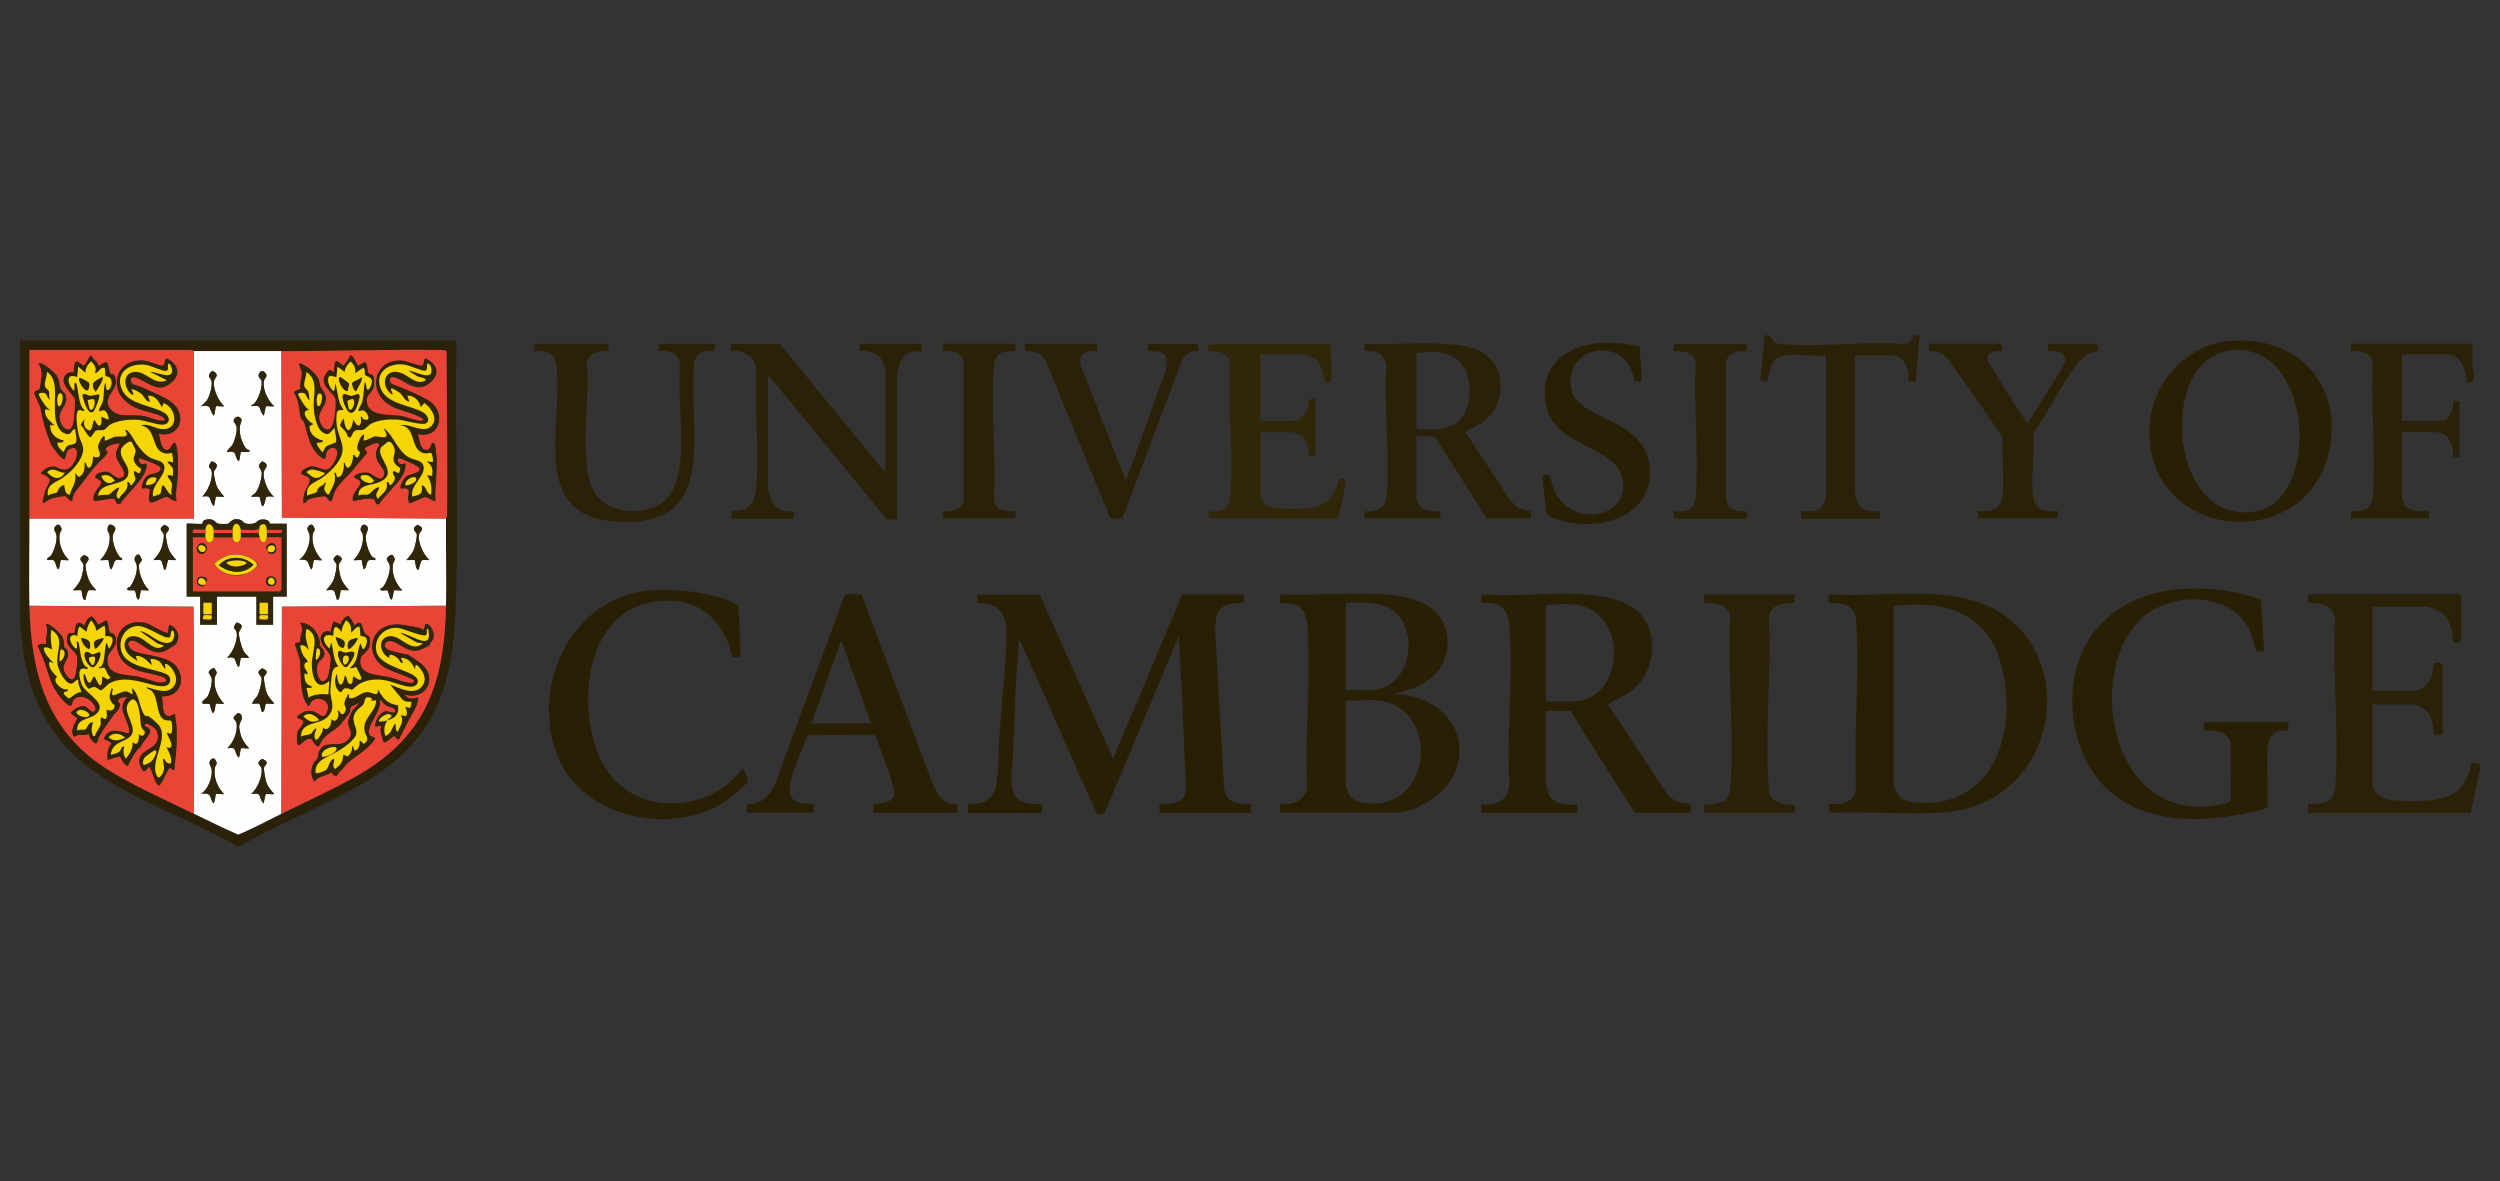 <svg xmlns="http://www.w3.org/2000/svg" id="Layer_1" viewBox="0 0 2660.3 1256.9"><rect x="0" y="0" width="2660.3" height="1256.9" fill="#333333" stroke="none"/><defs><style>
      .st0 {
        fill: #f5d506;
      }

      .st1 {
        fill: #312609;
      }

      .st2 {
        fill: #2b2108;
      }

      .st3 {
        fill: #291f05;
      }

      .st4 {
        fill: #fefefe;
      }

      .st5 {
        fill: #ea4437;
      }
    </style></defs><path class="st2" d="M255.2,900.3h-4.4c-.7-1.9-2.5-2.3-4-3.2-100.3-54.4-200.9-70.4-221.9-202.3-1.6-10.2-2.1-20.5-3.5-30.8v-301.6h462.7c.9,0,2,2.7,1.7,3.8-2.1,95.3,3.1,191.5-1.2,286.6-4.1,88.9-27.7,142.7-107.4,186-39.9,21.7-82.2,39.2-121.9,61.4ZM31.3,551.8c.1,30.9-.7,62,0,92.9,1.7,70.5,18.1,131.6,79.9,172,27.9,18.2,64.9,34.6,95.2,49.3,15.6,7.6,31.2,15.3,47.1,22.2,15.7-6.4,30.8-14.7,46-22.2,25.1-12.4,52.1-24.7,76.5-38.1,75.9-41.8,97-98.9,98.6-183.1.6-30.9-.3-62,0-92.9,0-.2,1.2-1.7,1.2-3.7.5-58.1-.1-116.3-.6-174.5l-3.3-1.1c-57.4-1-115.4,1.1-172.4,1.2-31,0-62.1,0-93.1,0-.2,0-1.7-1.2-3.7-1.2-57.1,0-114.3.2-171.4,0,.2,59.7-.2,119.5,0,179.3Z"></path><path class="st2" d="M2639,818.4l-10,46.5h-172.9c.3-1.6-.4-8.5,0-8.9.8-.8,16.7.5,23.2-5.1,4.1-3.5,5.3-10.2,5.7-15.4,4.3-56.6-3.2-118.7-.2-175.9-1.5-10.2-5.1-14.7-15.1-17-2.4-.5-13.1-.9-13.6-1.4s.3-7.2,0-8.9h161.2c.1,0,1.7,1.5,1.7,1.7v47.6c0,1-7.1,3.7-8.4,1.7-1-1.7-.3-5.6-.8-8.1-2.1-11.1-5.3-20.7-16.3-25.7s-11.2-3.9-12.7-3.9h-56v89.6h44.9c7.9,0,15.7-9.4,18-16.3.9-2.6,2.1-13,2.6-13.5s8.8-.3,8.8,1.6v74.7c-1.6-.3-8.5.4-8.9,0-.5-.5-1.3-11.6-2.3-14.9-1.7-5.4-4.2-10-9.2-13-2.1-1.3-9.2-4.2-11.3-4.2h-42.7v85.8c0,.4,2.6,6,3.1,6.9,3.3,5.3,9.7,7.7,15.7,8.7,15.5,2.5,45.7,2.3,60.2-3.1,12.8-4.7,19-13.8,23.8-26,1-2.5,2.1-9.9,2.5-10.3.8-.8,7,1.6,8.9,1.1v5.5Z"></path><path class="st3" d="M1106.3,632.5l78.1,174.8,73.7-174.8h65.4c-.3,1.6.4,8.5,0,8.9-1.7,1.6-21-2.1-27.2,9.9-5.5,10.6-2.1,33.9-1.6,46,1.9,47.4,5.4,95,8,142.5,2,9.1,6.1,12.9,15,14.9,2.4.5,13.1.9,13.6,1.4s-.3,7.2,0,8.9h-97.5c.3-1.7-.4-8.4,0-8.8s11.4-1,13.6-1.4c6.7-1.4,12.9-3.8,14.1-11.4,1.8-12-.7-25.6-1.1-37.5-1.4-43-3.5-85.9-6-129l-79.2,188.7c-3.2,1-7.8,1.5-9.2-2-26.6-58.5-51.4-118-78.2-176.4-.8-1.7-1.8-5.3-3.5-5.9l-3.4,50.3c-.7,25.5-2.4,50.8-3.3,76.4-.4,11.5-3.7,27.1,2,37.9,6.5,12.4,27.7,8.9,29,10.3s-.3,7.2,0,8.9h-78.7c.3-1.6-.4-8.5,0-8.9s10.7-.9,13.4-1.6c5.1-1.4,10.2-4.5,13.1-9.1,7.2-11.3,5.8-44,6.8-58.5,2.5-36.8,7.1-76.3,7.8-112.8.3-13.5-3.2-25.9-17-30.7-3.7-1.3-13.6-1.5-14.1-2s.3-7.2,0-8.9h66.5Z"></path><path class="st3" d="M1576.2,864.9v-8.9c15.5.5,28.4-2.9,30-20.4-3.2-54.7,4.1-114,0-168.2-1.6-20.6-9.1-26.7-29.9-26,.1-3.9-1.5-9.1,3.8-8.9,43.1,5.1,137.9-14.5,167.4,23.3,17.1,21.9,12.6,57.2-7.2,75.8-8.8,8.3-17.6,11.1-27.4,16.9s-1.8-.2-1.4,1.9l62.1,94c2.8,3.2,6.7,6.5,10.6,8.2,9.1,3.9,17.4-1,14.8,12.3h-59.3c-22.7-36.1-46.5-71.7-68.2-108.4h-26.6v73.6c0,1.7,1.4,9.3,1.9,11.4,3.6,14.8,18.9,15.2,31.4,14.6v8.9h-102ZM1644.9,746.5h27.2c54.4,0,60-83.3,16.1-100.1-13.4-5.1-26.5-3.7-40.4-2.8-.9,0-2.8,1-2.8,1.7v101.2Z"></path><path class="st3" d="M1362.3,864.9c.3-1.6-.4-8.5,0-8.9s10.2-.4,13.5-1.4c7.8-2.3,14.6-8.5,15.2-17-2.7-55.6,4-115.2.2-170.3-.4-6-1.8-13.9-5.6-18.8-6.7-8.5-22.3-6.3-23.3-7.2s.3-7.2,0-8.9c35.7,1.4,72.6-1.8,108.1,0,27.8,1.4,62.8,8.7,68.9,40.7,5.3,27.9-9.3,48.7-34.6,58.9l-21.6,6.6c45.2,0,83.8,36.8,65.1,83.3-8.9,22-39.7,42.9-63.5,42.9h-122.5ZM1432.1,734.3h26c47.5,0,54.7-75.3,15.3-89.4-4.4-1.6-14.2-3.6-18.6-3.6h-22.7v92.9ZM1467,745.4c-10.8-1.3-23.8.9-34.9,0v90.2c0,2.5,3.4,10.3,5.2,12.4,3.7,4.4,12,6.4,17.6,6.9,70.6,6.2,77-101.8,12.2-109.5Z"></path><path class="st3" d="M1946.3,864.9c.3-1.6-.4-8.5,0-8.9.6-.6,12.3-.4,15.8-1.4,8-2.3,11.8-7.8,12.9-15.9-2.8-57.4,4.1-118.9.2-175.9-.4-5.2-.7-9.6-3.9-13.8-7.1-9.4-23.7-6.5-25-7.7s.3-7.2,0-8.9c49.4,3.4,107.7-7.4,155.2,7.2,116.2,35.8,98,217.8-37.1,225.2-38.6,2.1-79.2-1.7-118.1,0ZM2015.1,644.7v190.9c0,1.1,2.6,7.3,3.5,8.7,4.2,6.7,11.7,8.9,19.2,9.6,86.7,7.9,110.5-80.3,90.9-149.4-15.5-54.5-62.2-65.8-113.6-59.8Z"></path><path class="st3" d="M2435.1,768.6c-.3,1.6.4,8.5,0,8.9s-6.4-.2-8.2,0c-10.8,1.7-13.3,10.8-14,20.3-1.4,19.3,1.1,40.3,0,59.8,0,1.6-.6,1.9-1.9,2.5-4.4,2.3-20.9,5.4-26.7,6.5-45.2,8.5-96.1,8.6-134.2-20.2-48.4-36.6-59-119.5-25.4-169,38.8-57.1,121-60.5,181-39.5l3.8,55.4c-2.5-.2-6.7.9-8.3-1.1-.9-1.1-5-16.2-6.7-19.9-17-37.9-66.6-42.1-100.3-25-76,38.6-60.3,217.5,52.7,210.9,4.2-.2,25.9-3.1,27-6.3l-.4-62.4c-4.4-11.4-17.5-12.8-28.3-12.1v-8.9h89.8Z"></path><path class="st3" d="M794.9,864.9c-1.4-12.5,1.7-7.9,10-10.5,10.7-3.4,15.7-11.2,20.2-20.8l73.5-199.9c1.8-2.2,14.9-1.1,18.4-.6l76.2,202.7c3.6,8,7.7,15.9,16.6,18.9,2.4.8,8.8,1.1,9.1,1.4s-.3,7.2,0,8.8h-89.8c.3-1.6-.4-8.5,0-8.9,1.1-1,25.3.3,22.2-13.8-3.5-20.2-13.6-39.5-19.4-59.2l-3.3-1.2-69.3.6c-5.1,15-13.3,31.5-17.4,46.8-3,11.5-3.6,22.3,10.5,25.4,2.1.5,13.1.9,13.6,1.4s-.3,7.2,0,8.8h-70.9ZM926.8,769.7l-31.6-88.5-31.6,88.5h63.2Z"></path><path class="st3" d="M779.5,698.8c-.5-.4-2.8-10.1-3.7-12.3-14.7-36.6-40.7-52.1-80.9-45.9-75.6,11.8-83.2,121-51.6,174.9,29.1,49.5,97.5,50.5,137.2,13.5,1.8-1.7,8.9-12.1,11-10.5.6,4.9,5.7,8,3.6,13s-9.6,10.4-11.9,12.5c-54.6,48.3-159.8,32-189.2-38s8.4-167,95.1-177.6c23.6-2.9,73.4,1.8,93.8,14.5,1.3.8,2.3,1,2.8,2.7l2.5,50.7c.6,3.5-7.9,3.4-8.8,2.7Z"></path><path class="st2" d="M1452.1,551.8v-7.8c10.9.9,22.1-2.5,23.3-14.9,4.2-43.9-3.2-94.7-.1-139.4-1.8-13.7-10.2-17.1-23.2-16.1v-7.8c27.6,1,56.2-1.3,83.7,0,20.6,1,46,4,56.3,24.5,6.7,13.3,5.7,33.7-2.2,46.2-7.6,12.2-17.5,15.4-29,22-.9.5-1.9-.3-1.3,1.8l47.1,71.4c2.8,2.5,5.8,7,8.9,8.8s13.2,3,13.6,3.5-.3,6.1,0,7.7h-47.1l-53.3-84c-.6-.7-2.9-3.4-3.2-3.4h-18.3v66.9c0,.4,2.3,5.2,2.8,6,5.2,7.7,14.4,6.9,22.7,6.7v7.8h-80.9ZM1507.5,456.6h24.9c2.3,0,13.4-3.9,15.7-5.3,17.2-10.2,19.2-40.6,11.3-57.1-9.6-20-32.3-21.9-52-18.4v80.8Z"></path><path class="st3" d="M2370.6,362.9c70.9-7.2,122.4,43.6,108.3,114.8-22.8,115.8-201.6,98.7-191.2-28.2,3.5-42.7,39.7-82.2,82.9-86.5ZM2373.9,372.8c-80.5,9-65.4,192.1,29.1,170.7,66.9-15.2,57.7-180.4-29.1-170.7Z"></path><path class="st2" d="M942.3,502v-109c0-1.4-3.5-9.3-4.6-10.9-5-7.2-14.9-9.2-23.1-8.5v-7.8h66.5c-.3,1.5.4,7.4,0,7.8-.8.8-13.7-1.3-20,6.1-2.4,2.8-6.6,14.4-6.6,17.7v155.5l-10.9-.2c-38.9-47.2-77.3-95-116.6-141.9-3.1-3.6-6.1-7.7-9.9-10.5v118.9c0,.7,1.5,6.7,1.9,8.1,3.5,12.8,12.7,17.9,25.8,16.8v7.8h-66.5c.3-1.5-.4-7.4,0-7.8.8-.8,13.1,1.3,19.9-6.1,4.8-5.1,6.2-13.1,6.7-19.9,2.8-40.8-2.1-84.9-.1-126.1-2-10.2-8.4-16-18.5-18.1s-8.9,3.3-8-8h51.5l109.2,133.3,3.3,2.8Z"></path><path class="st2" d="M1909.8,632.5c-.3,1.6.4,8.5,0,8.9s-11.2.8-13.6,1.4c-7.5,1.8-12.9,5.6-14,13.7,3.1,59.1-4.5,122.9-.1,181.4,1,13.2,7.4,16.3,19.6,18.1s7.9-.2,8.2.1-.3,7.2,0,8.9h-96.4c.3-1.6-.4-8.5,0-8.9s6.3.1,8.2-.1c12.2-1.8,18.6-4.8,19.6-18.1,4.3-58.5-3.3-122.4-.1-181.4-1.1-8.1-6.5-11.8-14-13.7-2.4-.6-13.1-.9-13.6-1.4s.3-7.2,0-8.9h96.4Z"></path><path class="st1" d="M1415.5,365.9c.1,6.2,2.9,36.7.6,39.9s-4.9,1.6-6,.9-2.3-16.7-7.9-22.5c-2.4-2.5-11.8-7.2-15-7.2h-46v70.8h37.1c6,0,11.4-8.4,13.1-13.5,2.2-6.6-.9-11.4,8.5-9.7v60.9c-1.5-.3-6,.5-6.6,0-1.4-1.4.3-16-8.5-21.9-.9-.6-7.1-3.5-7.6-3.5h-36v69.2c0,1.3,4.1,6.6,5.6,7.7,7.2,5.4,34.2,4.7,43.7,4,13.9-1.1,23.9-6,30.1-18.6,1.2-2.5,4.2-13.1,4.8-13.5s6.3.9,6.5,1.2c1.3,1.4-5.9,33.5-7.1,37.5s-.6,3.6-2.4,4.3l-135.7-.3-1-7.3c12.1.5,22.1-1,23.3-14.9,4-45.4-3-96.7-.1-142.7-1.6-12.1-13-13.2-23.2-12.8-.2-1.6-.3-7.7,1.7-7.7h128Z"></path><path class="st2" d="M647.5,365.9v7.8c-10.7-.9-21.5,1.8-23.2,13.9,4.6,35-10.7,112.1,10.5,139.8,16.7,21.7,59.9,22,76.9.6,23.3-29.2,7.6-102.7,12.1-139.3-1.6-13.1-11.2-16.1-23.2-15.1v-7.8h59.9v7.8c-11-1-19.6,1-21.9,13-6.6,73.3,28.6,175.4-82.9,168.5-94.7-5.8-54.9-105.7-64-167.4-1.8-12.5-11.6-15.1-23-14.1v-7.8h78.7Z"></path><path class="st2" d="M2128.7,365.9c2.3.7,1.7,5.7,1.7,7.7-7.8-.8-18.2,1-15,11.1,12.7,20,24.8,40.7,38.2,60.3.6.9,3.5,5.6,4.4,5l36.8-59c8.2-13.9-3.2-18.5-15.7-17.4v-7.8h51.5c1.7,0,2.4,6.7,1.5,7.6s-7.9,1.7-10.6,3.2c-17.4,9.8-43.3,66.6-57.9,83.8,2.4,20.8-3.6,50.6.4,70.3,2.8,13.7,14.4,13.9,26.1,13.2.2,1.6.3,7.7-1.7,7.7h-83.7v-7.8c16.3.9,25.2-1.9,26.6-19.3s-1.1-40.3-.3-59.6l-57.4-82.1c-2.4-2.6-5.9-6-9.2-7.4-3.5-1.5-11.4-1.6-11.8-2s.3-6.2,0-7.7h75.9Z"></path><path class="st2" d="M2631.2,365.9c.2,8.3-.3,16.6,0,24.9.2,7.3,5.8,18-6.6,16,.2-8.6-2.7-20.7-10-25.9-1.1-.8-7.5-3.9-8.2-3.9h-50.4v70.8h42.7c5.6,0,10.3-9.3,11.4-14.1,1.4-6.4-2.8-7.7,6.9-6.9v59.7h-6.7c.5-7.8-1.5-18.5-8.5-23.1-1.3-.9-7.6-3.5-8.7-3.5h-37.1v68c0,.5,1.6,7.2,1.9,8,3.6,8.7,19.1,8.3,26.9,8v7.8h-83.1v-7.8c14.7.4,22.2-1.4,23.3-17.1,3.3-44.9-2.5-94-.1-139.4-1.8-12.9-11.9-14.4-23.2-13.9v-7.8h129.7Z"></path><path class="st2" d="M1167.2,365.9v7.8c-11.2-1-19.6,1.9-17.5,14.7,15.5,38.2,29.7,77,45.5,115,.6,1.5,1.7,7,3.6,6.4l41.3-114.8c4.9-17.7-.4-21.6-18.5-21.3v-7.8h51.5c1.9,0,1.9,6.2,1.7,7.7-8.3-1.1-14.6,4.4-17.8,11.6l-62.7,166.6c-3.3-.6-11.2,1.2-13.2-1.2l-67.2-164.2c-2.4-6.6-8.1-11.3-15.1-12.6-7.7-1.5-8.9,3.2-8.1-8h76.5Z"></path><path class="st3" d="M1746.9,405.7c-1.6-.3-7.2.5-7.7,0s-.4-3.8-.8-5.2c-3.9-12.1-9.6-22.3-22.7-26-26.8-7.6-50.3,13.1-43.3,41.1,7.6,30.3,72.5,29.8,81.9,74.3,12.2,57.9-53.3,79.3-98.7,62-3.2-1.2-9.8-3.4-10.5-7.2.8-5.1-4.9-36.4-3.3-38.1s6.3-1.4,6.6-1.2c.9.7,4.8,16,7.6,20.7,22.9,38.7,83.5,20.8,69.4-20.6-10.6-31.1-70.6-30.6-79.8-73-10.4-47.9,28.5-70,71-67.6,5.8.3,21.4,1.9,26.4,3.6s1.8,1.2,1.9,2.6l2.2,34.9Z"></path><path class="st2" d="M1899.2,378.1c-1.6.2-6.4,2.2-8,3.1-9,5.2-9.5,24.2-10.9,24.6s-6.5.2-7-1.8l4.3-46.9c8.5-1.8,5.7,2.5,10,6s5.2,2.6,8.2,2.9c40.9,4,88.2-3.1,129.7,0,2.4-.2,4.7-.8,6.7-2.2,4.6-3.3,1.8-8.7,10.5-6.7l-4.4,48.7c-10.7,1.3-6.7-3.5-8-10.2-.8-4-3-10.3-6.1-13s-7.7-4.4-8.6-4.4h-41.6v145.5c0,.5,1.4,7.5,1.6,8.3,3.6,12,14,12.7,25,12.1v7.8h-84.2v-7.8c8.9,0,20.3,1.6,24.2-8.5s2.4-8.7,2.4-9.7v-147.7c-13.6,1.4-30.7-1.8-43.8,0Z"></path><path class="st2" d="M1858.8,365.9v7.8c-9.4-.6-19.9,1-22.1,11.7v144.9c1.1,12.7,11.2,14.4,22.1,13.8v7.8h-75.9c-1.9,0-1.9-6.2-1.7-7.7,13.7.5,22.2-.7,23.3-16,3.4-45.6-2.5-95.5-.1-141.6-1.6-12.1-13-13.2-23.2-12.8-.2-1.6-.3-7.7,1.7-7.7h75.9Z"></path><path class="st2" d="M1079.1,365.9c2.3.7,1.7,5.7,1.7,7.7-14.7,0-22.1,1.2-23.3,17.1-3.4,45.3,2.5,94.8.1,140.5,1.7,12.6,12.6,13.3,23.2,12.8.2,1.6.3,7.7-1.7,7.7h-75.9v-7.8c9.2.9,20.5-.9,22.1-11.7l.2-144.9c-1.2-12.7-11.3-14.4-22.2-13.8v-7.8h75.9Z"></path><path class="st4" d="M299.5,373.6l.5,177.1,174.6,1c-.3,30.9.6,62,0,92.9l-174.6,1-.5,220.3c-15.2,7.5-30.3,15.8-46,22.2-15.9-6.9-31.5-14.6-47.1-22.2l-.5-220.3-174.6-1c-.7-30.9.1-62,0-92.9h175.1s0-178.1,0-178.1c31,0,62.1,0,93.1,0ZM238.5,432.3c-6.2-5.8-11.4-17.6-11-26.1.2-3.6,7.8-7.7-1.7-11.5-7.1,6.4-1.1,6.4-.5,11.6.6,5.5-2.3,15.6-5.3,20.2l-5.8,5.8c12.3-2.1,7.5,3.3,13.3,10,1.2-1.6,1.9-9.6,2.3-9.9.6-.6,7.1.3,8.8,0ZM291.7,432.3c-6.4-5.5-11.9-17.4-11.1-25.9.4-4.3,5.6-4.9,1.7-9.6s-6.8-.4-7.1,3,2.9,2.9,3.3,6.4c.7,6.5-3.2,17.6-7.3,22.7-1.4,1.8-3.6,1.6-3.8,3.4,12.9-2.2,7,3.7,13.3,10,.7-1.6,2-9.5,2.3-9.8.9-.7,6.9.3,8.8-.1ZM265.1,478.8c-.2-.2-2.4-.4-3.8-2.3-4.1-5.3-6.9-14.9-6.2-21.6s4-7.2.6-10.4-6.7.9-7.1,2.9,3,4.2,3.3,7.6c.4,5-2,14.4-4.7,18.6s-6.6,6.3-5.4,7.4c11.6-2.1,6.8,4.5,12.2,10,1.2-1.6,1.9-9.6,2.3-9.9.6-.6,11.9,1.3,8.8-2.2ZM238.5,528.5c-3.3-4-6.6-7.1-8.3-12.2s-2.9-11.4-2.7-13.9,8.5-8.1-2.3-11.5c-5.8,7.8-1,5.8,0,10.5,1.7,8.3-3.9,21.3-10,27.1,11.3-2.2,6.6,4.4,12.2,10,1.2-1.6,1.9-9.6,2.3-9.9.6-.6,7.1.3,8.8,0ZM291.7,528.5c-6.5-4.3-12-18.7-11.1-25.9.5-4.1,7.9-7.7-1.6-11.7-7.1,6.4-1,6.4-.5,11.6.6,5.5-2.9,17.1-6.2,21.5-1.7,2.3-3.9,2.5-4.9,4.5,2.1.5,7.4-.7,8.7.2s2,15.5,5.1,7.6c3-7.8-.9-8.6,10.6-7.8ZM215.3,557.3c-1.3.8-13.8-.6-16.6,0v77.5h14.4v29.9h17.7v-29.9h42.1v29.9h17.7v-29.9h14.4v-77.5h-17.7c-.5,0,0-4.9-8.3-4.5-5.7.3-4.9,4-11,4.6-9.9,1-8.3-3-12.5-4.3-8.9-2.7-10.7,4-13,4.3s-8,.3-10-.1c-4.2-.8-3.5-5.7-12.3-4.5-5.4.7-4.4,4.1-4.9,4.5ZM63.3,558.6c-1.8-1.1-4.6.9-5.2,2.8-1.1,3.8,1.7,5.2,2.1,8.6.7,5.3-2.6,16.6-5.8,20.9-2,2.6-5.7,2.9-3.7,5.1,10.4-1.8,6.8,3.8,11.1,9.9,2-1.3,2.4-9.5,2.8-9.9.6-.6,7.1.3,8.8,0-6.9-6.5-11.4-17.6-10-27.2s2.3-4.2,2.3-5.5-2.1-4.7-2.4-4.8ZM129.9,593.8c-.1-.1-2-.2-3.2-1.8-3.9-5.2-7.6-15.6-6.9-22,.5-4.2,5.8-6.7.7-10.6s-6.1,1.1-6.2,4,2,3.4,2.3,6.6c1,9.7-3.4,19.2-10.1,26.1,1.7.4,8.2-.5,8.8,0s.8,8.6,2.8,9.9c4.5-6.1.9-12,11.1-9.9,1,.1.7-2.1.5-2.2ZM187.6,596c-3.9-4.4-7.6-8.8-9.2-14.6-.6-2-2.1-10.9-1.9-12.5.5-3.5,8-6.3-1.5-10.5-8.2,5.2-1.2,6.8-.7,10.5s-1.3,10.5-1.9,12.5c-1.6,5.8-5.3,10.2-9.2,14.6,10.9-.8,7.8-.3,10.8,7.5s-.4,3.1,1.9,2.4c1.1-.3,2.4-9.4,2.9-9.9.9-.7,6.9.3,8.8-.1ZM332.6,558.6c-2.2-1.2-5.1,1.4-5.4,3.8s2.2,5.1,2.4,8.7c.4,8-4.1,20.1-11.2,24.4,11.6-.4,8,2.2,12.7,10.5,2-1.3,2.4-9.5,2.8-9.9.6-.6,7.1.3,8.8,0-6.8-7-11.5-17.2-10-27.2.3-2.4,2.3-4.2,2.3-5.5s-2.1-4.7-2.4-4.8ZM399.2,593.8c-.2-.2-2.4-.4-3.8-2.2-3.3-4.2-6.6-15.2-6.2-20.5.3-4.2,4.7-8.3.8-11.7s-6.2,1.2-6.2,4,1.9,3,2.3,5.5c1.4,9.5-3.1,20.7-10,27.2,1.7.4,8.2-.5,8.8,0s.8,8.6,2.8,9.9c4.3-6.1.6-11.8,11.1-9.9,1,.1.7-2.1.5-2.2ZM456.9,596c-6.3-5.5-12.4-18.8-11.1-27,.6-3.7,7.9-6.3-1.5-10.5-8.2,5.1-1,6.9-.7,10.4s-1.8,11.5-2.5,14.1c-1.7,5.5-5,8.9-8.6,13,1.8.4,7.9-.6,8.8.1s1.8,9.5,2.9,9.9c2.3.7,1.5-1.3,1.9-2.4,3-7.9,0-8.3,10.8-7.5ZM102.2,628.1c-3.7-4.2-6.8-7.5-8.6-13s-2.9-11.9-2.6-14c.5-3.5,8-6.3-1.5-10.5-8.2,5.2-1.2,6.8-.7,10.5s-1.3,10.5-1.9,12.5c-1.6,5.8-5.3,10.2-9.2,14.6,1.8.4,7.9-.6,8.8.1s1.8,9.5,2.9,9.9c2.3.7,1.5-1.3,1.9-2.4,3-7.9,0-8.3,10.8-7.5ZM148.6,590.7c-1.8-1.1-4.6.9-5.2,2.8-1.1,3.8,1.7,5.2,2.1,8.6.9,7-3.1,17.1-7.4,22.7-.7,1-2.3.7-2.7,1.7-1,3.2,5.8.7,7.8,2.1s1.1,7.8,3.8,9.5c2-1.3,2.4-9.5,2.8-9.9.6-.6,7.1.3,8.8,0-6.2-5.4-11.7-19-10.8-27,.3-2.1,3-3.7,3-5.6,0-.6-2.1-4.7-2.4-4.8ZM371.5,628.1c-3.9-4.4-7.6-8.8-9.2-14.6-.6-2-2.1-10.9-1.9-12.5.5-3.5,8-6.3-1.5-10.5-8.2,5.1-1,6.9-.7,10.4s-1.8,11.5-2.5,14.1c-1.7,5.5-5,8.9-8.6,13,10.9-.8,7.8-.3,10.8,7.5s-.4,3.1,1.9,2.4,2.4-9.4,2.9-9.9c.9-.7,6.9.3,8.8-.1ZM417.9,590.7c-1.9-1.1-6,2.1-6.3,3.9s2.9,4.4,3.2,7.6c.7,6.4-2.8,16.1-6.4,21.4s-3.4,2.4-3.6,3c-1,3.3,6,.8,7.6,1.8s1.7,8.5,4,9.8c2-1.3,2.4-9.5,2.8-9.9.6-.6,7.1.3,8.8,0-6.8-7-11.5-17.2-10-27.2s2.3-4.2,2.3-5.5-2.1-4.7-2.4-4.8ZM265.1,700c-1.6-2.7-4.2-4.2-5.8-7-2.3-3.9-5.7-15.9-5-20s7.5-7.5-2.5-10.7c-5.8,7.8-1,5.8,0,10.5,1.7,8.3-3.9,21.3-10,27.1,11.6-2.1,6.8,4.4,12.2,10,1.2-1.6,1.9-9.6,2.3-9.9.6-.6,7.1.3,8.8,0ZM228.4,711.3c-1.9-1.1-6,2.1-6.3,3.9s2.9,4.4,3.2,7.6c.5,4.8-2.1,14.6-4.7,18.7-1.3,2-4.8,4.5-5.4,5.7-1.3,3.1,6.2.9,7.6,1.8s1.7,8.5,4,9.8c2-1.3,2.4-9.5,2.8-9.9.6-.6,7.1.3,8.8,0-6.8-7-11.5-17.2-10-27.2s2.3-4.2,2.3-5.5-2.1-4.7-2.4-4.8ZM291.7,748.7c-3.3-4-6.6-7.1-8.3-12.2s-3-13.9-2.6-15.9c.5-2.6,7.5-5.4-1.8-9.4-8.1,5.2-1.3,6.6-.7,10.5s-2.3,14.6-4,18.1c-1.8,3.4-5.2,5.3-6,9,1.9.4,6.3-.7,7.6.2s2,8.4,2.9,8.7c3,.9,3.2-8.1,4-8.7s6.9.3,8.8-.1ZM265.1,796.3c-4.7-4.9-7.9-9.8-9.5-16.5-1.6-7.1-1.4-8,1.2-13.4s-1.6-7.7-3.3-7.7-4.8,4.6-4.9,5.1c-.3,1.5,2.9,2.9,3.3,6.4,1,9-3.5,20-10,26,11.3-2.2,6.6,4.4,12.2,10,1.2-1.6,1.9-9.6,2.3-9.9.6-.6,7.1.3,8.8,0ZM228.4,807.5c-2.2-1.2-5.1,1.4-5.4,3.8s2.2,5.1,2.4,8.7c.4,8-4.1,20.1-11.2,24.4,11.6-.4,8,2.2,12.7,10.5,2-1.3,2.4-9.5,2.8-9.9.6-.6,7.1.3,8.8,0-6.9-6.5-11.4-17.6-10-27.2s2.3-4.2,2.3-5.5-2.1-4.7-2.4-4.8ZM291.7,845c-3.3-4-6.6-7.1-8.3-12.2-.9-2.7-3-13.9-2.6-15.9.5-2.6,7.5-5.4-1.8-9.4-8.1,5.2-1.3,6.6-.7,10.5,1.3,8.1-4.7,21.8-11.1,27,12.9-2.2,7,3.7,13.3,10,.3-1.5,2-9.5,2.3-9.8.8-.7,6.9.3,8.8-.1Z"></path><path class="st5" d="M474.6,551.8l-174.6-1-.5-177.1c57,0,115-2.2,172.4-1.2l3.3,1.1c.4,58.1,1.1,116.3.6,174.5,0,2-1.2,3.5-1.2,3.7ZM380.4,389.1c-.5-.4-4.6-10.3-7.8-11.1-.1,2-6.6,10.9-7.3,11.1-1.8.4-5.3-5.2-8.3-4.4-1.5,2-1.8,11.7-2.2,12.2s-7.4-1.4-9.4,3.3c-5.1,12,11.5,18.3,11.7,25.9s-1.2,19.7-2.6,24.1c-4.7,14.3-14.4,3.7-15.2-5.2s12.8-15.7,4.3-28.6c-4.6-6.9-2.4-3.7-4.8-11.8-1.8-6.2-13.9-16.6-20.5-17.7,0,3.6,2.4,6.2,2.7,9.8.4,5.3-2.8,11.5-1.5,17.2-10,4.1-6.3,3-3.9,9.6,2.9,8,2.5,13.1,4.1,20.3.6,2.8,3.4,4.1,4,6,2.4,8.3,4.1,17,8.1,25.1s11.9,15.3,14.2,12.9c-.3-15.7,19.7-15.2,10.2,3-9.4,17.8-14.9,4.3-26.2,5.9-2,.3-9.2,4.6-9.5,6.1-.7,3.4,8.2,2.5,8.9,7.8s-3.7,8.3-5,12.7c-1.2,4-2.1,8-1.7,12.2,3.1.2,2.2-2.3,5.5-3.9s15.6-4.3,17.7-3.3,4.8,6.3,6.7,5c1.3-4,2.8-9.8,5-13.2,4.6-6.9,11.9-13.2,17.2-19.4,4.9-5.8,9.6-11.8,14.6-17.5,2.9-3.4-3.2-2.8-1.2-6.2s10-5.2,11.6-5.4c7.2-.6,1.3,5.1.6,8.2-2.8,13.3,10.6,18.3,8.2,25.8-3.3,9.9-12.9-1.5-16.8-2.2-3.9-.7-11.7,0-14.4,3.2s6.2,2.7,6.1,7.2-10.8,13.3-7.8,19.4c4.5-.9,20-4.5,22.7-1.1s.4,5.7,4.8,4.3c3.6-5.2,8.1-10.1,12.3-14.8,4.9-5.3,11.9-12.5,14.5-19.9.6-1.7,1.8-7.5,1-8.3s-3.7,2.2-6.2.1-3.2-5.8,0-5.7,16.4,6.7,17.9,7.6c12.2,7.2-7.8,8.9-11.3,12.4s-6.5,10.6-5,12.2c14.7-2,5,6.8,8.9,15.5,1.1.8,15.1-6.5,17.2-6.6s9.6,5.5,10.5,4.4c-.8-15.3,2.1-30.6,1.2-46s-1-16-3.9-16-.8,7.6-6.8,7.7c-7,.1-7.7-12-9.3-17.1,23.9,5.9,30.4-22.6,12.6-34.7-7.6-5.2-22-10.8-30.6-14.8s-12.4-2.5-11.9-8,.6-2.2,1.9-2.7c8.6-2.8,23.7,18.1,38.6,7.6s11.5-20.7-2.2-27.7c-3,2.2-.2,7.5-4.5,7.8s-15.6-5.3-22.3-5.5c-26.4-.7-34.5,29.4-14.8,44.8,12.2,9.4,27.9,9.3,39.9,17.7-.8,1-1.4,1.5-2.8,1.7-4.4.6-17-4.9-23.4-5.5-10.9-1-29.8,2.9-34-11.4s5.1-11.6,6.7-19.4c.6-2.7.8-10.3-1.1-12.2s-3.9-1-4.7-2.5-.6-8.3-2.8-11c-2.1-1.5-7.2,4.4-8.8,3.3Z"></path><path class="st5" d="M206.4,373.6v178.1s-175.1,0-175.1,0c-.2-59.7.2-119.5,0-179.3,57.1.2,114.2-.2,171.4,0,2,0,3.6,1.2,3.7,1.2ZM104.5,389.1c-.2-.1-.3-2.7-1.2-3.7-2-2.4-4.7-3.5-6-7.3-1.2,0-6.5,10.5-7.2,11-1.6,1.1-6.4-4.8-8.2-4.4s-3.2,9.9-2.8,12.2c-6.3-2.9-12.3,3.6-10.6,10,1.8,6.7,11.1,13.4,11.8,18.2s-.8,21.5-1.6,25c-3.3,13.8-14.2,4.8-15.1-5-.9-9.8,9.8-13.8,6.2-25-.9-2.8-4.3-4.4-5.3-6.9-1.9-4.6-.5-8.3-4.1-13.6-2.1-2.9-15.4-15.2-18.8-12.7,2.7,4.6,3.6,8.4,3.2,13.7-.1,1.7-1.9,13.2-2.3,13.8-.5.9-5.3.6-5.4,4s5.8,12.6,6.5,15.8c3,15.2,5.3,23.9,11.2,38.5,1.2,2.9,11.5,16.1,13.9,16,3.1-4.1.2-8.6,6.4-11.3,14.2-6.1,5.9,24-7.4,22.4s-5.3-2.6-8.1-3c-7.1-1.2-11.3,1.8-15.8,6.9,15.6,6.2,8.2,8.8,4.7,19.1s-2.9,12-2.5,12.4c3.3-.7,4.6-3.3,8.2-4.5s14.3-3.5,16.1-2.7,4.8,6.3,6.7,5c.8-8.7,5.6-12.3,10-18.3s10.8-14.2,16.7-21c2.6-3,9.5-8.4,10.6-11.6s-1.7-2.4-1.7-3.9c-.1-3.7,12.2-7.3,15.6-6.1-2.7,6.3-5.7,8.7-3.3,16,1.8,5.4,14,16.1,5.5,19.9s-10.4-5.7-17.2-6-10,2.8-11,4.3c-2.3,3.5,6.9,3.2,6,8.2s-11,12-7.6,18.4c.7.8,18.6-2.9,21.4-2.3s1.7,7.5,6.1,5.5c3.6-5.2,8.1-10,12.3-14.8,4.8-5.4,12.9-14.2,15-21.5,3.1-10.9-2.4-3.9-5.7-6.6-1.5-1.2-2.5-5.5-1-5.7,4,1.7,21.8,7.6,22.6,10.7,1.4,5.5-10,5.5-13.7,8.1s-6.2,8.4-6.1,13.3c2.3.2,7-.9,8.4,1.1s-3.8,15.5,2.7,13.9c2.9-.7,13.5-6.1,14.9-6.1,2.4,0,6.9,5.5,10.5,4.4-1.8-8.1.9-17.8,1.2-25.9s.8-25.5-1.4-33c-2.3-7.7-5.4,3.2-7.5,4.2-8.5,4.1-9.8-11.5-11.1-16.6,24.2,4.9,30.8-22.4,11.7-34.9-8.3-5.4-20.7-10.4-29.7-14.6-3.8-1.8-12.4-2.5-11.9-8,.7-8.1,18,4.4,22,5.8,7.3,2.6,11.6,4,18.6-.8,13.2-9.2,11.3-20.5-2.2-27.7-3,2.2-.2,7.5-4.5,7.8s-13.7-4.7-19.1-5.3c-18.1-2-32,9.8-28.6,28.5,1.8,9.9,10,16.9,18.7,21.2,7.6,3.8,23.7,6.3,28.9,9.9,1.8,1.2,3.5,4.4.1,4.3-7,0-14.9-4.7-22.3-5.4-9.8-1-24.2,2.1-32-5.7-12.4-12.3,6.6-21.6,4.6-32.1s-4.8-5.2-5.9-6.9-2.2-10.7-3.7-11.8c-2.5-1.5-7.5,4.2-8.8,3.2Z"></path><path class="st5" d="M474.6,644.7c-1.6,84.2-22.7,141.4-98.6,183.1-24.4,13.4-51.4,25.8-76.5,38.1l.5-220.3,174.6-1ZM371.4,655.9c-2.7-1.6-9.4,5.4-8.7,8.7l-7.7-3.3c-1.6,1.9-3,10.6-3.3,11.1s-6-2.9-9.2,2.5c-6,9.9,8.5,17.2,9.3,24.6.4,3.7-1.6,19.1-3.6,22-7.3,10.9-13.4-5.3-10.4-14.8,1.3-4.1,7.6-6,7.2-11.5-.2-4.1-4.6-6.7-5.3-9.2s0-4.7-.7-7c-2.8-9-9.8-15.9-19.5-16.5,3,6.9,1.9,8.7.2,15.2-.5,1.8.1,3.9-.2,5.1s-5.2,1.3-5.6,1.8c-.8,1.1,5,16,5.2,18.4,1,11.7,0,32.7,5.6,43.2s2.5,3.3,4.1,4.7c5.2-13.6,24.8-10.4,19.6,5.3s-9.3,2.7-14.8,1c-5.5-1.6-9.2-.6-13.9,2.4-9.8,6.3,2.9,3.9,3,8.5s-5.7,7.8-6.4,11.3c-.5,2.2-1.1,13.1,1.4,13.6s6.6-8,13.1-6.7,4.1,9.1,8.4,7.7c1.3-3,5.1-9,7.4-10.9,3.9-3.3,9.8-7,13.9-10.5,1.4-1.2,10.9-13.3,11.6-15,.7-1.7,0-4.3.7-5.4s9.5-3.7,10.9-5.7l-8.2,8.9c-2.2,3.4-5.1,9.7-5,13.7.2,6.4,5.6,10.2,1,16.7-8.7,12.3-24.5,0-31.5,12.8-1.7,3-1.2,6.2-2.4,8.7s-2.7,2.4-3.6,4.1c-3.4,5.9-3.9,14.7.4,20.3,4.4-6.4,12.1-5.6,17.9-9.8,2.1-.7,1.9,2.8,3.3,3.2,4.2,1.2,3.7-2.1,5.8-4,4-3.5,5.3-6.3,7.9-8.8,8.2-7.7,20.2-13.6,27.6-23.3.8-1.1,1.4-2.3,2.2-3.3-1.4-1.9-5-1.7-6.1-3.8-4.7-9.2,14.4-26.4,10.6-37.6,2.9,1.5,4.5,4.8,7.4,6.5s11.9,2.7,9.3,6.8-7.5-.9-9.3-.8c-6.3.3-12.5,10.1-11.8,16.3l6.6-1.1c-2.5,6.2.8,11.7,2.2,17.7,2.3,1.6,9-6,11.6-6.6s1.6,5,4.9,3.3c3-5.9,5.9-12.2,9.1-18.1,3-5.6,6.9-11.1,9.2-17.3s2.3-8.1,1.7-8.8c-5.3,1.6-11.3,2.3-14.4-3.3,23.2,7.3,36.7-18.2,17.1-33.2s-12.9-8.2-16.1-9.4c-5-1.9-22.5-2.9-21.9-9.8s1.3-3.4,2.7-3.9c10.3-3.6,19.8,14.2,35.3,8.7s9-5.9,10.5-7.2c8.6-7.2-1-23.3-5.5-19.4-.5.5.2,6.2-3.9,6.6-3.2.4-14.9-5.7-20.2-6.4-34-4.7-43.4,32.6-16.7,46.6,4,2.1,27.7,10.6,28.5,11.9s0,2.2.1,3.2c-8.8,1.1-16.5-3.7-24.8-5.7-12.4-3-35.3-1.7-31.7-20.3s7.5-6.9,9.1-11.9c.9-2.9,1.5-7.2.6-10s-3.8-2.8-5.2-4.8c-3.8-5.4-1.7-16.4-11.2-8.2.2-1.6-5.2-9.5-5.7-9.8Z"></path><path class="st5" d="M206.4,866c-30.4-14.7-67.3-31.1-95.2-49.3-61.8-40.4-78.2-101.4-79.9-172l174.6,1,.5,220.3ZM104.5,664.6c-.5-.4-4.9-9.2-7.8-8.4-2.8.7-6.2,6.6-6.6,9.5-12.3-9.1-8.4,5.4-11.2,7.6s-7.8-2.4-7.7,7.3c0,8.9,10.4,12.8,11.2,18.9.3,2.1-.9,13.6-1.4,16.2-1.2,7.4-4.4,10.2-9.7,3.6-9-11.4,1.5-15.7,1.2-23.2s-3.6-5.6-4.3-8,0-5.5-1.1-8.9c-1.3-4-15-17.3-18-14.7,2.8,7.2-.6,13.7,0,21-3-.7-6.6-.8-8.9,1.7,2.2,5.4,5.4,11.7,7.2,17.1,5.3,15.3,6.9,25.4,17.8,38.7,1.6,1.9,8,9.4,10.4,7.8s.3-9.7,11.3-9.3c9.4.4,19.7,14.1,12.5,15.9s-5.7-4.2-7.9-5.2c-5.3-2.5-12,2.1-15.8,5.9-.5,2.3,6.5,4.7,6.5,6.6,0,1.1-6.5,9.9-4.9,16.1,1.4,5.5,3.6,1.6,5.9,1.3,3.8-.5,7.8.5,11.4-1.3.6,2.6,2,6,3.9,7.8,6,5.8,4.7-.3,7.2-5.1,3.9-7.2,10.4-15.5,15.1-22.6s4.8-4.2,6.2-8.1c2.2-6.1-.4-4.4-1-5.5-2.5-4.6,6.8-6,9.6-5.3-12.7,12.5,2.3,23.8,2.1,37.5-2.2,3.2-16.5-7.1-24.3,2-6.5,7.5,2.1,4.6,5.4,9.6-4.5,4.8-4.6,11-4.3,17.2.8.8,11.8-4.1,13.1-3.2,1.2.8,4.1,9.4,8.5,9.8,3.5-7.4,7.3-15.4,13.9-20.4,1-5.1,12.2-13.9,9.4-18.3s-7.9-2.7-5-5.5c2.5-2.5,11.7,4.2,12.8,7.7,6.8,22.2-24.9,16.2-17.8,36.6,4.2,12.1,7.6,1.1,8.9,1.1,3.6,0,5.9,18.2,11.1,19.9,1.6,0,9.4-17.4,10.5-18.3,2.1-1.6,3.1,2.2,5.6,1.7.4-8,2-16.9,2.3-24.8s.2-15.7,0-22.2c-.1-4.1-2-8.3-1.2-12.7-2.5,0-3.2,2.1-6.1,2.3-9.8.6-6.1-14.9-8.3-21.1,18.4,1.1,26-16.5,16-30.9-8.8-12.7-33.2-11.6-45.9-17.2-3.9-1.7-8.3-7.8-4.3-10.4,8.6-5.4,22.5,18.9,39,9.6s10.2-7.4,10.7-8.1c6.8-9.4-5.1-20.5-7.8-18.3l-1.1,7.7c-2.1,2-19.1-9.3-23.5-10.3-22.3-5.4-36.6,12.4-28.8,33.2,3.1,8.3,10.1,13,18,16.4,7.5,3.2,26.1,5.5,30.3,8.4,4.9,3.3.4,5.7-4.3,5.4s-15.9-4.6-22.7-6.1c-13.1-2.8-36.5-.6-33.2-20.9,1-6.3,10.7-10.7,8.6-20.8-1.1-5.3-5.5-4.5-6.5-5.9s-1.4-12.4-3.8-12.5c-1.2.6-7.9,4.7-8.3,4.4Z"></path><path class="st1" d="M215.3,557.3c.5-.3-.5-3.7,4.9-4.5,8.8-1.2,8,3.7,12.3,4.5,2,.4,7.9.4,10,.1s4.2-7,13-4.3c4.2,1.3,2.6,5.3,12.5,4.3,6-.6,5.3-4.3,11-4.6,8.3-.4,7.8,4.5,8.3,4.5h17.7v77.5h-14.4v29.9h-17.7v-29.9h-42.1v29.9h-17.7v-29.9h-14.4v-77.5c2.9-.6,15.3.8,16.6,0ZM256.3,563.9c-1.4-8.1-7.7-9.3-8.9,0h-19.9c-1-6.7-8-9.3-8.9,0-2,.3-13.1-.7-13.3.6-.4,2.1-.7,2.7,1.6,2.8,3.9.2,7.8-.2,11.7,0,0,1.4-.2,3.1,0,4.4h-13.3v57.5h92.5c.1,0,1.7-1.5,1.7-1.7v-55.9h-15.5c.2-1.4,0-3,0-4.4,2.2-.3,15.3.7,15.5-.6.4-2.1.7-2.7-1.6-2.8-4.6-.2-9.3.2-13.9,0-.4-4.2-1.6-8.1-6.7-5s-.8,2.4-1,2.8c-3.4,4.6-14.1,1.2-19.9,2.2ZM225.2,641.4h-8.9v12.2h8.9v-12.2ZM285.1,641.4h-8.9v12.2h8.9v-12.2ZM225.2,654.7c-5.3.5-10.3-2.5-8.9,4.4,5.3-.5,10.3,2.5,8.9-4.4ZM285.1,654.7c-5.3.5-10.3-2.5-8.9,4.4,5.3-.5,10.3,2.5,8.9-4.4Z"></path><path class="st1" d="M371.5,628.1c-1.8.4-7.9-.6-8.8.1s-1.8,9.5-2.9,9.9c-2.3.7-1.5-1.3-1.9-2.4-3-7.9,0-8.3-10.8-7.5,3.6-4.2,6.9-7.6,8.6-13s2.7-12,2.5-14.1c-.3-3.5-7.5-5.3.7-10.4,9.4,4.2,1.9,6.9,1.5,10.5s1.3,10.5,1.9,12.5c1.6,5.8,5.3,10.2,9.2,14.6Z"></path><path class="st1" d="M265.1,478.8c3.1,3.5-8.2,1.7-8.8,2.2s-1.1,8.3-2.3,9.9c-5.4-5.5-.6-12-12.2-10-1.3-1.1,4.5-6.1,5.4-7.4,2.7-4.2,5.1-13.7,4.7-18.6-.3-3.4-3.5-6.4-3.3-7.6.4-2.1,4.5-5.4,7.1-2.9s-.3,6.5-.6,10.4c-.6,6.7,2.1,16.3,6.2,21.6s3.7,2.1,3.8,2.3Z"></path><path class="st1" d="M102.2,628.1c-10.9-.8-7.8-.3-10.8,7.5-.5,1.2.4,3.1-1.9,2.4s-2.4-9.4-2.9-9.9c-.9-.7-6.9.3-8.8-.1,3.9-4.4,7.6-8.8,9.2-14.6s2.1-10.9,1.9-12.5c-.5-3.7-7.5-5.3.7-10.5,9.4,4.2,1.9,6.9,1.5,10.5s1.7,11.5,2.6,14c1.8,5.5,4.9,8.8,8.6,13Z"></path><path class="st1" d="M228.4,711.3c.2.1,2.4,4.3,2.4,4.8,0,1.2-1.9,3-2.3,5.5-1.4,10,3.3,20.2,10,27.2-1.7.4-8.2-.5-8.8,0s-.8,8.6-2.8,9.9c-2.3-1.3-3-9.1-4-9.8s-8.9,1.3-7.6-1.8,4.1-3.7,5.4-5.7c2.6-4.1,5.2-13.9,4.7-18.7s-3.6-5.8-3.2-7.6,4.4-5,6.3-3.9Z"></path><path class="st1" d="M187.6,596c-1.8.4-7.9-.6-8.8.1s-1.8,9.5-2.9,9.9c-2.3.7-1.5-1.3-1.9-2.4-3-7.9,0-8.3-10.8-7.5,3.9-4.4,7.6-8.8,9.2-14.6s2.1-10.9,1.9-12.5c-.5-3.7-7.5-5.3.7-10.5,9.4,4.2,1.9,6.9,1.5,10.5-.2,1.6,1.3,10.5,1.9,12.5,1.6,5.8,5.3,10.2,9.2,14.6Z"></path><path class="st1" d="M456.9,596c-10.9-.8-7.8-.3-10.8,7.5s.4,3.1-1.9,2.4-2.4-9.4-2.9-9.9c-.9-.7-6.9.3-8.8-.1,3.6-4.2,6.9-7.6,8.6-13,.8-2.5,2.7-12,2.5-14.1-.3-3.5-7.5-5.3.7-10.4,9.4,4.2,2.1,6.8,1.5,10.5-1.3,8.2,4.8,21.6,11.1,27Z"></path><path class="st1" d="M291.7,845c-1.8.4-7.9-.6-8.8.1s-2.1,8.3-2.3,9.8c-6.3-6.2-.4-12.2-13.3-10,6.4-5.2,12.4-19,11.1-27-.6-3.8-7.4-5.3.7-10.5,9.2,4.1,2.3,6.8,1.8,9.4-.4,2,1.6,13.2,2.6,15.9,1.7,5.1,5,8.2,8.3,12.2Z"></path><path class="st1" d="M417.9,590.7c.2.1,2.4,4.3,2.4,4.8,0,1.2-1.9,3-2.3,5.5-1.4,10,3.3,20.2,10,27.2-1.7.4-8.2-.5-8.8,0s-.8,8.6-2.8,9.9c-2.3-1.3-3-9.1-4-9.8-1.6-1-8.6,1.5-7.6-1.8.2-.6,2.4-1.2,3.6-3,3.6-5.3,7.1-15,6.4-21.4-.3-3.2-3.6-5.8-3.2-7.6s4.4-5,6.3-3.9Z"></path><path class="st1" d="M332.6,558.6c.2.1,2.4,4.3,2.4,4.8,0,1.2-1.9,3-2.3,5.5-1.4,10,3.3,20.2,10,27.2-1.7.4-8.2-.5-8.8,0s-.8,8.6-2.8,9.9c-4.7-8.3-1.1-10.9-12.7-10.5,7.1-4.2,11.6-16.4,11.2-24.4s-2.8-5.6-2.4-8.7,3.3-5,5.4-3.8Z"></path><path class="st1" d="M129.9,593.8c.1.1.4,2.3-.5,2.2-10.2-2-6.6,3.8-11.1,9.9-2-1.3-2.4-9.5-2.8-9.9-.6-.6-7.1.3-8.8,0,6.6-6.8,11-16.3,10.1-26.1-.3-3.1-2.3-5.5-2.3-6.6,0-2.9,2.8-6.5,6.2-4,5.1,3.9-.3,6.4-.7,10.6-.7,6.5,3,16.9,6.9,22s3,1.7,3.2,1.8Z"></path><path class="st1" d="M291.7,748.7c-1.8.4-7.9-.6-8.8.1s-1,9.6-4,8.7c-1-.3-1.9-8-2.9-8.7s-5.7.2-7.6-.2c.8-3.6,4.2-5.5,6-9,1.8-3.5,4.6-14.5,4-18.1s-7.4-5.3.7-10.5c9.2,4.1,2.3,6.8,1.8,9.4-.4,2,1.6,13.2,2.6,15.9,1.7,5.1,5,8.2,8.3,12.2Z"></path><path class="st1" d="M228.4,807.5c.2.1,2.4,4.3,2.4,4.8,0,1.2-1.9,3-2.3,5.5-1.4,9.5,3.1,20.7,10,27.2-1.7.4-8.2-.5-8.8,0s-.8,8.6-2.8,9.9c-4.7-8.3-1.1-10.9-12.7-10.5,7.1-4.2,11.6-16.4,11.2-24.4-.2-3.7-2.8-5.6-2.4-8.7s3.3-5,5.4-3.8Z"></path><path class="st1" d="M63.3,558.6c.2.1,2.4,4.3,2.4,4.8,0,1.2-1.9,3-2.3,5.5-1.4,9.5,3.1,20.7,10,27.2-1.7.4-8.2-.5-8.8,0s-.8,8.6-2.8,9.9c-4.3-6.1-.6-11.8-11.1-9.9-2-2.2,1.8-2.5,3.7-5.1,3.2-4.3,6.5-15.7,5.8-20.9s-3.2-4.8-2.1-8.6c.6-1.9,3.4-3.9,5.2-2.8Z"></path><path class="st1" d="M399.2,593.8c.1.1.4,2.3-.5,2.2-10.4-1.8-6.8,3.8-11.1,9.9-2-1.3-2.4-9.5-2.8-9.9-.6-.6-7.1.3-8.8,0,6.9-6.5,11.4-17.6,10-27.2-.3-2.4-2.3-4.2-2.3-5.5,0-2.7,3-6.7,6.2-4s-.5,7.5-.8,11.7c-.3,5.3,3,16.3,6.2,20.5s3.7,2.1,3.8,2.2Z"></path><path class="st1" d="M148.6,590.7c.2.1,2.3,4.3,2.4,4.8,0,1.9-2.8,3.5-3,5.6-.9,8,4.6,21.6,10.8,27-1.7.4-8.2-.5-8.8,0s-.8,8.6-2.8,9.9c-2.8-1.7-2.1-8.2-3.8-9.5s-8.9,1-7.8-2.1,1.9-.8,2.7-1.7c4.3-5.5,8.3-15.7,7.4-22.7s-3.2-4.8-2.1-8.6,3.4-3.9,5.2-2.8Z"></path><path class="st1" d="M238.5,432.3c-1.7.4-8.3-.5-8.8,0s-1.1,8.3-2.3,9.9c-5.8-6.6-1-12.1-13.3-10l5.8-5.8c3.1-4.6,6-14.8,5.3-20.2-.6-5.2-6.5-5.1.5-11.6,9.6,3.9,1.9,8,1.7,11.5-.4,8.5,4.7,20.3,11,26.1Z"></path><path class="st1" d="M265.1,700c-1.7.4-8.3-.5-8.8,0s-1.1,8.3-2.3,9.9c-5.4-5.5-.6-12-12.2-10,6-5.8,11.6-18.8,10-27.1-.9-4.7-5.8-2.8,0-10.5,10,3.2,3.1,7.2,2.5,10.7s2.7,16.1,5,20,4.2,4.3,5.8,7Z"></path><path class="st1" d="M238.5,528.5c-1.7.4-8.3-.5-8.8,0s-1.1,8.3-2.3,9.9c-5.6-5.6-.8-12.2-12.2-10,6-5.8,11.6-18.8,10-27.1-.9-4.7-5.8-2.8,0-10.5,10.8,3.4,2.4,8.6,2.3,11.5s1.8,11.1,2.7,13.9c1.7,5.1,5,8.2,8.3,12.2Z"></path><path class="st1" d="M291.7,432.3c-1.8.4-7.9-.6-8.8.1s-1.6,8.3-2.3,9.8c-6.3-6.2-.4-12.2-13.3-10,.3-1.7,2.4-1.6,3.8-3.4,4.2-5.1,8-16.1,7.3-22.7s-3.4-4.6-3.3-6.4c.3-3.4,3.9-6.9,7.1-3s-1.3,5.2-1.7,9.6c-.8,8.5,4.7,20.4,11.1,25.9Z"></path><path class="st1" d="M265.1,796.3c-1.7.4-8.3-.5-8.8,0s-1.1,8.3-2.3,9.9c-5.6-5.6-.8-12.2-12.2-10,6.6-6,11.1-17,10-26-.4-3.5-3.6-4.9-3.3-6.4s4.6-5.1,4.9-5.1c1.7,0,4.7,4.7,3.3,7.7-2.6,5.3-2.8,6.3-1.2,13.4,1.5,6.8,4.8,11.6,9.5,16.5Z"></path><path class="st1" d="M291.7,528.5c-11.5-.9-7.6,0-10.6,7.8-3,7.9-3.8-6.8-5.1-7.6s-6.6.3-8.7-.2c1.1-2,3.2-2.2,4.9-4.5,3.4-4.4,6.8-16.1,6.2-21.5-.5-5.2-6.6-5.1.5-11.6,9.5,4,2.1,7.6,1.6,11.7-.9,7.2,4.6,21.6,11.1,25.9Z"></path><path class="st1" d="M380.4,389.1c1.5,1.1,6.7-4.7,8.8-3.3,2.2,2.8,1.7,9.1,2.8,11s3.7,1.4,4.7,2.5c1.9,1.9,1.7,9.5,1.1,12.2-1.6,7.8-10.1,8.2-6.7,19.4s23.1,10.4,34,11.4c6.4.6,19,6,23.4,5.5,1.4-.2,1.9-.7,2.8-1.7-12-8.4-27.7-8.2-39.9-17.7-19.7-15.3-11.6-45.4,14.8-44.8,6.8.2,18.5,5.8,22.3,5.5s1.4-5.6,4.5-7.8c13.7,6.9,15.2,18.6,2.2,27.7s-30-10.5-38.6-7.6c-1.3.4-1.8,1.3-1.9,2.7-.5,5.6,8.1,6.3,11.9,8,8.7,4,23,9.6,30.6,14.8,17.9,12.1,11.3,40.6-12.6,34.7,1.6,5.1,2.3,17.2,9.3,17.1,6-.1,4.6-7.7,6.8-7.7s3.8,13,3.9,16c.9,15.4-2,30.7-1.2,46-1,1.1-8.2-4.4-10.5-4.4s-16,7.4-17.2,6.6c-3.9-8.7,5.8-17.5-8.9-15.5-1.5-1.5,3.3-10.4,5-12.2,3.5-3.5,23.5-5.2,11.3-12.4-1.5-.9-17-7.5-17.9-7.6-3.3-.2-1.7,4.4,0,5.7,2.5,2.1,5.7-.6,6.2-.1.8.9-.5,6.7-1,8.3-2.6,7.4-9.6,14.5-14.5,19.9-4.2,4.7-8.7,9.6-12.3,14.8-4.4,1.4-3.5-2.5-4.8-4.3-2.7-3.4-18.2.2-22.7,1.1-3-6.1,7.7-16.2,7.8-19.4,0-4.5-8.9-4-6.1-7.2s10.5-4,14.4-3.2c3.9.7,13.5,12.1,16.8,2.2,2.5-7.5-11-12.5-8.2-25.8.7-3.1,6.6-8.8-.6-8.2-1.7.1-11.2,4.6-11.6,5.4-2,3.4,4.1,2.8,1.2,6.2-5,5.7-9.7,11.7-14.6,17.5-5.2,6.1-12.6,12.5-17.2,19.4-2.3,3.5-3.7,9.2-5,13.2-1.8,1.3-5.1-4.3-6.7-5s-15.1,2.1-17.7,3.3-2.4,4.1-5.5,3.9c-.4-4.2.4-8.2,1.7-12.2,1.3-4.3,5.5-8.9,5-12.7s-9.6-4.4-8.9-7.8,7.5-5.8,9.5-6.1c11.2-1.6,16.8,11.9,26.2-5.9,9.6-18.2-10.5-18.6-10.2-3-2.3,2.4-13-10.5-14.2-12.9-4.1-8.1-5.8-16.7-8.1-25.1-.5-1.9-3.3-3.1-4-6-1.6-7.2-1.2-12.2-4.1-20.3-2.4-6.6-6.1-5.5,3.9-9.6-1.2-5.7,2-11.9,1.5-17.2-.3-3.6-2.8-6.2-2.7-9.8,6.6,1.1,18.7,11.5,20.5,17.7,2.3,8.1.2,4.8,4.8,11.8,8.5,12.9-5.2,18.3-4.3,28.6s10.6,19.5,15.2,5.2,2.7-19.3,2.6-24.1c-.2-7.6-16.7-14-11.7-25.9s9-2.9,9.4-3.3.7-10.2,2.2-12.2c3-.8,6.5,4.9,8.3,4.4s7.2-9.1,7.3-11.1c3.1.7,7.2,10.7,7.8,11.1ZM378.2,396.9c.7-5.3-.9-8.9-5-12.2-2.9,3-6,6.7-6.1,11l-7.7-5.5-1.1,11.1c-.4.5-6.5-2.6-7.9-.5-3.7,5.2,3.8,16.9,5.7,14.8l1.1-7.7c2.7,9.4,2.3,20.4,8.9,28.2-7.3.5-7.3.3-7.8,7.7-.9,13.9,4.6,20.3,6.4,31.3,2.2,13-11.8,26.3-21.6,33.3-7.6,5.5-17.6,6.7-15.9,19,2.6-1.7,8-1.9,9.9-3.9s1.2-3.2,2.2-4.4c2.1-2.4,6.4-2.7,6.7-6.1,2.4,1.2-1.2,4.6-.6,7.8s3.2,6.5,5.1,5c3.3-8.2,8.3-13.2,5.5-22.7,3.6-1.2,1.6,5.2,5,4.4s5.9-11.6,5-15.5c2.5.3,2,6.2,4.9,5.5s5.5-9.9,5-13.3c2.8-1.1,2.3,4.2,5.4,2.1.2-.1,2.1-4.6,2-4.9-.1-1.4-3.4-1.6-2.8-6.3s4.9-11.5,5.4-11.9c3.6-3.4.8,5.2,1.1,5.5,4.5.1,8.7-3.8,12.8-4.4,2.3-.3,10.8.9,11.5,0,1.6-2.4-2.4-6.6-2.7-8.8,11.2,8.4,14.7,25.3,28,31.8,4.6,2.2,12.3,2.2,14.2,8,3.4,10.8-14.8,21.3-11.7,33.2,8.4-2.7,11-1.6,10-12.2,5.3.8,4,8.9,10,10,.7-8.2,0-13.6-4.4-20.5l5.5.5c.7-7,.2-10.7-5.5-14.9,1.4-1.6,6.1,2.1,6.5-1.1s-1.8-8-2.2-8.3c-1.3-.9-7.1,3.1-13.3-2.8-7.7-7.3-4.8-26-19.9-26.6,10.1-2.9,25.1,9.8,33.8.5,7.3-8-1-19.2-7.7-24.3l-3.8,4.4c-1.7-6.7-7.1-12.6-14.4-12.2l2.2,6.1c-4.4.7-6.9-6.5-10.5-9.4-.9-.7-7.3-4.4-7.8-4.4-3.7,0,2,5.6,0,6.6-14.2-9.8-7.8-30,10.5-22.7,7,2.8,15.8,12.8,24.4,7.8,3.9-2.3-7.4-3.8-8.5-4.8l-9.2-5.7c6.8.2,15.8,6.5,22.6,4.3,3.5-1.2,2.4-12.2-2.6-12,0,2.4,1,7.7-2.7,7.7s-15-5.3-20.4-6.3c-17.4-3.1-34.2,8.3-25.6,26.7,7.3,15.7,33.1,16.4,45.3,24.5,3.6,2.4,7,8.3,2.3,11-4.6,2.7-23.7-3.5-30.4-3.9-8.9-.6-20,.2-27.9,4.3-2.7,1.4-7.5,6.2-8.9,6.6-2.6.7-5.4-.4-8.1.8s-4.3,7-5,7.2c-3.7,1.1-3.4-3.6-5.2-5.9-1.2-1.6-6.4-6-6-7.4s2.7-6,4-6.6c1.3,14.5,7.5,17.4,10,1.1,1.9.2,2,3.4,3.2,4.7,4.7,5.1,6-4,4.5-8,2.8-.5,3.5,3.3,6.1,3.4,5.4,0,.5-9.4-3.4-10-2.1-.3-5.9,2.4-4.9-.5s3.1-5.3,4.1-9.2c1.7-6.6,1.3-13.5,2.6-20.1,2.4,0,.7,9.2,3.9,7.7s3.8-6.6,3.8-8.3c-.1-5.7-6.1-5.6-7.1-7.1-1.3-2,.7-6.1-2.2-7.8l-8.3,5.5ZM356,455.5c-4.5,4.4-6,9.3-12.7,4.4-6.8-4.9-9.3-20.3-9.4-28.2-.2-12.4,5.2-27.3-7.7-35.9.3,4.9-3.1,10-2.2,14.9.5,2.8,3.1,3.4,4.1,5.9s1.1,6.5,1.4,9.1c-3-1.1-2.9-5.9-5.5-7.2-1.8-.9-6.5-.9-6.6,1.1s8.5,16.5,12.2,16.6c-11.1.3-1.5,13.3,4.4,15l-4.4,2.2c-.3,8.6,6.8,13.6,14.4,15.5-.4,3.7-7.5.6-6.6,3.8.4,1.4,5,8.3,6.1,8.3,2-1.5,1.9-3.9,3.6-5.6,2.8-2.7,8.7-2.9,10.4-4.9s-1.1-11.9-1.3-15ZM341.5,419.1c-5.5-3.4-5.5,13.2-2.7,13.2,3.3,0,5.3-11.6,2.7-13.2ZM424.7,503.1c3.1-6.6-1.2-5.5-3.8-8.9-5.2-6.7.5-10.3-1.1-16.6-.8-3-3.6-8.9-7.3-7.2s-6.5,5.1-6.7,5.5c-7.5,10.3,21,27.6-2.5,37.4-8.1,3.4-22.5,2.3-21.8,14.2,3.2-2.1,7.1-.4,10.3-1.3,2.6-.7,7.2-8.2,11.9-7.5-1.4,4.5-5.6,7.2-1.7,12.2,4.8-6.1,11.4-8.2,9.4-17.7,3-1.2,2.6,3.3,3.9,3.3s3.7-3.7,4.2-4.7c2.3-5.2-1.7-6.9-1.4-9.1.5-3.6,4.9,1.8,6.6.5ZM344.9,503.1c-.4-.4-10.9-3.4-11.7-3.4-2.7-.1-5.4.7-7.2,2.8,6.2,5,9.9,9.1,17.4,3.1s3.1-.8,1.4-2.5ZM387.8,505.5c-1,.2-4.1,1.9-4.1,2.6,0,3.1,11.1,9.4,14.4,3.3-2.5-2.8-6.1-6.5-10.3-5.9ZM442.5,508.6c-2.1-3-12.5,2.5-11.1,7.7,3.2.9,13.8-3.7,11.1-7.7Z"></path><path class="st1" d="M104.5,389.1c1.3,1,6.2-4.7,8.8-3.2,1.5,1.1,2.8,10.4,3.7,11.8s4.9,1.7,5.9,6.9c2.1,10.6-17,19.8-4.6,32.1,7.8,7.7,22.2,4.6,32,5.7,7.4.8,15.3,5.4,22.3,5.4s1.7-3.1-.1-4.3c-5.2-3.6-21.3-6.1-28.9-9.9-8.7-4.3-16.9-11.3-18.7-21.2-3.4-18.7,10.5-30.5,28.6-28.5,5.4.6,15.7,5.5,19.1,5.3s1.4-5.6,4.5-7.8c13.5,7.2,15.4,18.5,2.2,27.7-7,4.9-11.3,3.5-18.6.8-4-1.4-21.3-13.9-22-5.8s8.1,6.3,11.9,8c9,4.2,21.4,9.2,29.7,14.6,19.1,12.5,12.6,39.8-11.7,34.9,1.3,5.1,2.6,20.7,11.1,16.6,2.2-1,5.3-12,7.5-4.2,2.2,7.5,1.6,24.7,1.4,33s-3,17.9-1.2,25.9c-3.6,1.1-8.1-4.4-10.5-4.4s-12,5.4-14.9,6.1c-6.6,1.6-1.9-12.8-2.7-13.9-1.4-1.9-6.1-.8-8.4-1.1-.1-4.9,2.1-10.5,6.1-13.3s15.2-2.6,13.7-8.1-18.6-9-22.6-10.7c-1.5.1-.5,4.4,1,5.7,3.2,2.7,8.8-4.3,5.7,6.6-2.1,7.4-10.2,16.1-15,21.5-4.2,4.8-8.7,9.5-12.3,14.8-4.5,2-4.6-5.1-6.1-5.5-2.9-.7-20.7,3.1-21.4,2.3-3.4-6.5,7.2-16.3,7.6-18.4,1-4.9-8.2-4.7-6-8.2s8.9-4.4,11-4.3c6.9.3,10.1,9.2,17.2,6s-3.7-14.5-5.5-19.9c-2.4-7.3.6-9.7,3.3-16-3.4-1.3-15.7,2.4-15.6,6.1s2.2,2.6,1.7,3.9c-1.1,3.2-8,8.7-10.6,11.6-5.9,6.7-11.3,13.7-16.7,21s-9.2,9.6-10,18.3c-1.8,1.3-5.1-4.3-6.7-5s-13.4,1.8-16.1,2.7-4.9,3.8-8.2,4.5c-.4-.5,1.9-10.7,2.5-12.4,3.5-10.3,10.9-13-4.7-19.1,4.4-5.1,8.7-8.1,15.8-6.9,2.9.5,5.5,2.7,8.1,3,13.3,1.6,21.6-28.5,7.4-22.4-6.2,2.7-3.3,7.2-6.4,11.3-2.4.1-12.8-13.1-13.9-16-6-14.6-8.3-23.3-11.2-38.5-.6-3.3-6.5-14.4-6.5-15.8,0-3.4,4.8-3.1,5.4-4s2.1-12.1,2.3-13.8c.4-5.3-.5-9.1-3.2-13.7,3.5-2.5,16.8,9.8,18.8,12.7,3.6,5.2,2.2,9,4.1,13.6s4.4,4,5.3,6.9c3.6,11.2-7.1,15.2-6.2,25,.9,9.9,11.8,18.9,15.1,5,.8-3.5,2.1-21.5,1.6-25s-10-11.5-11.8-18.2c-1.7-6.4,4.3-12.9,10.6-10-.4-2.3.3-11.6,2.8-12.2s6.6,5.5,8.2,4.4,6.1-11,7.2-11c1.3,3.8,4,4.9,6,7.3s1.1,3.6,1.2,3.7ZM101.1,396.9c2.6-4.4-.7-9.1-3.9-12.1-3.6,3-6.4,7.3-6.1,12.2l-7.7-6.6-1.1,11.1c-13.1-4.9-10,8.1-3.9,14.4,2.2.2-.6-11.1,2.7-7.7,2.3,2.3,2.2,24.5,8.9,28.2.2,3.3-4.2-.8-6.5.7s-.7,20.6.1,24.5c2.4,11.7,8.9,13.9,2.1,27-4.1,7.9-11.5,14.9-18.7,20.1-7.6,5.4-17.6,6.8-15.9,19,2.4-2.2,7.1-1.9,9.2-3.2s2-6.4,6.9-7.8c2.3-.7,1.4.6,1.6,1.7.8,3.4.6,7.9,5.6,8.3,2.2-8.5,7.7-13.2,5.6-23.2l3.9,4.4c6.5-3.2,6.6-8.9,6.1-15.5,2.6.3,2,6.2,5,5.5,3.7-.8,3.9-9.2,4.4-12.2,1.3-2.4,2.7,1.4,4.3,1.1,5.8-1,.4-8.6.7-11.4.3-3.6,8.5-18.8,7.2-6.2,4-.7,7.4-3.5,11.3-4.2,5.7-.9,16.5,2.4,10.3-6.9,3.3-2.4,10.3,11.9,12.4,14.7,4.1,5.6,8.7,11.6,15.1,14.8s12.5,2.7,14.2,8c3.1,10.1-15.1,21.5-11.7,33.2,7.5-3.8,7.6.1,8.8-8.3,1.7-11.2,6,6.4,11.1,6.1-1.9-4,.6-7.6,0-11.5-.7-4.2-10.7-11.6,1.1-8.4-.2-2.6.5-5.6-.2-8.1s-12-9.5.2-6.3c.5-.5-.7-9.6-1.1-10s-6.4,2.6-12.2-1.6c-8.9-6.4-6-25.7-21-27.7,7.9-2.7,15.2,3.5,22.8,3.9,18.8.9,15.2-22.5,1.6-27.7l-1.7,4.4c-3.8-5.9-6.6-12.6-15-12.2l2.2,6.1c-3.7,1.4-6.2-5.5-8.8-7.8-1.7-1.5-9.3-6.2-11.1-4.9,4.6,7.1.9,7.3-3.1,1.5-5.7-8.2-4.3-19.7,7.1-20.3,12.3-.6,20.3,15.2,33.8,8.9l-17.7-8.8c5.4-1,22.1,8.4,23.3-.6.4-3.4-3.6-12.1-4.4-6.6-.3,2.2.9,6-2.7,6.1s-15.6-5.8-21.2-6.5c-17.8-2.3-33.7,9.5-24.4,27.6,7.6,14.7,32.1,15.9,44.2,23.3,7.3,4.5,6.5,12.7-1.8,12.8-6.7,0-18.6-4.7-26.8-5.2-8.7-.5-21.4.7-29,5.3s-5.1,5.1-6.7,5.5c-2.6.7-5.4-.4-8.1.8s-3.8,5.7-6.1,7.2c-4.3-3.2-6.5-9.5-10.3-13.6l4.2-6.3c-.3,2.6,1.2,10.3,3.3,11.7,5.7,3.6,4.6-9.4,7.3-10.6,4.7,10.2,8.4,7.2,7.2-3.3l7.7,3.3c.3-3.2-1.6-9.4-5-10-2.4-.4-5.5,2.7-5-.5.6-3.2,3.5-6.5,4.2-10.2,1.1-5.9.2-13.1,2.5-19.1l1.1,7.7c3,2.9,8.5-7.9,3.4-12.8-1.5-1.5-4-1.4-4.3-1.7-.5-.6,0-6.9-1.3-8.7-4.7-1-5.7,5.4-10,5.5ZM66,459.6c-15.2-13.8-.9-46.2-12.1-60.4-.5-.6-3.3-3.9-3.8-3.4-.1,4.6-3.1,10.3-2.2,14.9s3.6,3.7,4.2,5.8-.7,6.2,1.3,8.6c-3.1-.3-2.9-5.4-5.5-6.7-1.8-.9-6.5-.9-6.6,1.1s8.5,16.1,12.2,16.6c-1.6,1.8-5.8-1.3-5.6,2.2.3,6.2,6.2,10.3,10,14.4l-4.4-.6c-.7,9.1,6.1,15,14.4,16.6-.4,3.2-6.2,1.8-6.7,2.2-.4,4.5,3.2,7.1,6.1,9.9,2-1.6,2.1-4.3,3.9-6s8.6-2.6,9.4-3.9c2-2.8-.7-10.9-.6-14.4-3.7,0-3.5,4.8-7.4,5.4s-5.4-1.2-6.6-2.4ZM65.6,419c-5.8-3.7-5.5,13.3-2.8,13.3,3.4,0,5.1-11.7,2.8-13.3ZM139.8,470c-2.5-1.8-10.4,5.3-11,8.2-2,10.2,8.8,15.5,7.8,25.4-1.5,14.7-30.8,7.5-32.2,23.8,3.6-1.6,8.2-.4,11.4-1.3s6.8-7.4,11.3-7.5c-1.2,3.9-5.7,9-.6,12.1,3-6.3,10.8-8.6,8.9-17.7,2.8-1.4,2.6,3.3,3.9,3.3s4.9-5.3,4.9-7.1-4.1-9.2,0-7.8,2.3,2.5,4.5,1.6c3.3-6.8-1.7-5.7-4.4-9.4-4.8-6.5.3-9.5,0-14.4s-4.1-9.1-4.5-9.4ZM69,503.1c-6.8.1-12.8-7.1-18.8-.6,6,6.5,13.3,9.4,18.8.6ZM107.8,506.4c2.2,6.6,8.5,10.5,14.4,5-3.9-5-8.1-7-14.4-5ZM166.5,508.6c-5.8-2.2-11.2,1.5-11.1,7.7,5.2-.5,11.1-1.2,11.1-7.7Z"></path><path class="st1" d="M371.4,655.9c.5.3,5.9,8.2,5.7,9.8,9.5-8.3,7.4,2.8,11.2,8.2,1.4,2,4.5,2.5,5.2,4.8s.3,7.2-.6,10c-1.6,5-8.4,8.2-9.1,11.9-3.6,18.6,19.3,17.3,31.7,20.3,8.3,2,16,6.7,24.8,5.7-.1-1,.3-2.5-.1-3.2-.8-1.3-24.6-9.8-28.5-11.9-26.7-14-17.3-51.3,16.7-46.6s17,6.8,20.2,6.4c4.1-.5,3.4-6.2,3.9-6.6,4.6-3.9,14.1,12.2,5.5,19.4-1.6,1.3-9.1,6.7-10.5,7.2-15.5,5.5-25-12.3-35.3-8.7-1.4.5-2.6,2.5-2.7,3.9-.6,6.9,16.9,7.9,21.9,9.8s13.3,7.3,16.1,9.4c19.5,15,6.1,40.5-17.1,33.2,3.1,5.6,9.1,5,14.4,3.3.7.8-1.1,7.3-1.7,8.8-2.3,6.2-6.3,11.8-9.2,17.3-3.1,5.9-6.1,12.1-9.1,18.1-3.3,1.7-4.4-3.4-4.9-3.3-2.7.7-9.3,8.2-11.6,6.6-1.4-6-4.8-11.5-2.2-17.7l-6.6,1.1c-.8-6.2,5.5-15.9,11.8-16.3,1.8,0,8.2,2.4,9.3.8,2.7-4.1-7-5.5-9.3-6.8s-4.4-5-7.4-6.5c3.9,11.2-15.3,28.5-10.6,37.6,1.1,2.1,4.7,1.9,6.1,3.8-.8,1.1-1.4,2.3-2.2,3.3-7.4,9.7-19.4,15.6-27.6,23.3-2.6,2.4-3.8,5.2-7.9,8.8s-1.6,5.2-5.8,4-1.2-3.9-3.3-3.2c-5.8,4.2-13.5,3.4-17.9,9.8-4.3-5.6-3.7-14.4-.4-20.3.9-1.7,3-2.8,3.6-4.1,1.2-2.5.7-5.7,2.4-8.7,7-12.8,22.8-.5,31.5-12.8,4.6-6.5-.8-10.3-1-16.7-.1-4,2.8-10.3,5-13.7l8.2-8.9c-1.4,2-10.5,5.1-10.9,5.7-.6,1,0,3.7-.7,5.4-.7,1.7-10.3,13.8-11.6,15-4.1,3.5-10,7.2-13.9,10.5s-6.1,8-7.4,10.9c-4.4,1.3-7.3-7.5-8.4-7.7-6.4-1.3-11.9,7-13.1,6.7-2.5-.5-1.9-11.4-1.4-13.6.8-3.5,6.5-8.2,6.4-11.3,0-4.5-12.8-2.2-3-8.5,4.7-3,8.4-4,13.9-2.4,5.6,1.6,11,10.5,14.8-1s-14.4-18.9-19.6-5.3c-1.6-1.4-3.1-2.8-4.1-4.7-5.7-10.6-4.6-31.5-5.6-43.2s-6-17.3-5.2-18.4,5.2-.4,5.6-1.8-.3-3.4.2-5.1c1.7-6.5,2.8-8.3-.2-15.2,9.6.7,16.7,7.6,19.5,16.5s0,4.9.7,7,5,5.1,5.3,9.2c.3,5.4-6,7.4-7.2,11.5-2.9,9.5,3.1,25.7,10.4,14.8,2-2.9,4-18.3,3.6-22-.8-7.4-15.3-14.6-9.3-24.6,3.2-5.4,8.9-2.1,9.2-2.5s1.7-9.2,3.3-11.1l7.7,3.3c-.7-3.3,6-10.3,8.7-8.7ZM412.5,766.4c-3.4,5.1-4,10.8-2.2,16.6,6.8-2.5,6.6-8.3,10.5-13.3,1.4,2.2-.5,7.8,2.8,8.8,2.2-6.2,7.1-10.5,3.3-17.7l5.5,1.1c1.6-3.7.7-6.5-1.1-9.9l5.5,1.1c2.8-9.4.8-5.4-4.7-6.9s-2.5-1-3.6-2l-12.7-15.5c1.3-1.2,23.7,13.6,33.3,1.7,3.9-4.9,3.7-9.3,1.3-14.6s-6.3-10-7.9-8.1l-.6,4.4c-2.8-6.5-7.1-12.3-15-12.2l2.2,5c-2.3,2-3.7-2.9-5.5-4.5-3-2.6-10.4-6.8-8.9-.5-8.8-3.2-13.5-18.2-3-22.4,13.5-5.5,25.4,18.9,38.5,6.9l-6.3-.9-18-10.2c11.2.3,36.1,21.8,29.9-4.4-3.3.5-1.7,6.1-2.2,6.6-2.6,2.8-24.7-7-29.7-7.5-14.2-1.5-26.4,10.9-23,25.3,4,17.2,42.4,20.1,43.9,30.4.7,4.9-3.6,7-8,6.9-7.9-.2-20-6.4-29.3-7.3s-16.1-.2-23.7,3.7-7.1,5.9-8.8,6.7-3.7-1.9-7-1.5-3.5,4.7-5.7,4.2c-6.1-4-6.8-13.9-3.4-19.9.2,12.8,5.9,17.5,8.3,2.2,2.9,1.4,2,7.5,5,8.8,3.9,1.6,3.4-5.2,3.8-7.7.9-1,7.9,6.7,8.9,1.6.1-.6-5.1-11.2-5.6-11.6s-5.3,2.4-6.6.5c9.1-6.3,7.2-16.9,11.1-26l2.7,6.6c3.4-2.2,5.4-8.8,3.4-12.2-1.2-2-5.6-1.8-6-2.3s-.4-8-1.2-9.8c-4.2.3-6,4.4-8.8,6.6.3-5.1-.5-10.7-5.5-13.3-1.9,4.1-4.6,7.3-4.5,12.2-.7.7-9-14.3-8.9,4.4-13.3-4.2-11.9,7.2-3.9,13.3l1.6-6.6c2.8,8.8,1.8,18.3,7.8,26-7-.1-6.9,8-7.6,13.4-.4,2.9-1.2,10.3-1.1,13,.3,9.5,5.9,16.6-1.9,26-8.7,10.6-29.2,4.8-29.3,22.2,2.9-2.1,7.2-1.5,9.9-2.8s3.1-6.1,6.7-6c-.9,3.9-3.9,7.5-1.2,11.5s6.1-5.4,7-7.4.9-3.4.9-5.2c5.3,5.5,9.6-3.4,8.9-8.9,5.5,5.7,9.7-3.9,6.6-8.8,3.3-1.1,2.6,5.3,6.5,3.2s2.3-4.3,2.4-4.9c.2-2.5-1.9-3.7-1.5-6.9s2.8-5.9,3.8-9.1c2.8.1-.9,4.5,2.8,4.4,6.2-.2,11.8-6,16.7-6.6s13.6,6.8,12.1-3.3c5.5,9.7,9.9,15.7,21.7,17.3,1,9.3-2.6,13.7-11.1,15.9,1.8-2.7,6.7-4,3.4-6.1-4.5-2.9-14,5.7-12.2,7.2,3.1.4,5.9-.3,8.9-1.1ZM350.5,724.4c-14.7,13.1-19.1-6.1-18.9-18.3.2-12.6,9.3-30.2-5.5-37-2.5,9,.3,14,2.2,22.1-2.1-.8-1.4-2.7-4.4-3.9s-4.8-1.6-4.5,1.1,2.2,7.4,3.1,9.1,5.6,5.5,4.6,6.9-3.3-.5-3.4,3.9,3.8,5.6,3.4,9.4l-3.3-1.1c-.1,3.3,0,7.9,2.2,10.5,2.2,2.7,12.4,4.7,0,5l2.2,10c7.1-3.6,13.2-3.8,21-3.3l1.1-14.4ZM336.1,702.3c3.9-1.1,6.5-10.3,2.7-12.2-2-1-2.3,3-2.4,4.2-.4,2.7-.4,5.3-.3,8ZM395,745.2c-.6-.3-.6-2.6-2-3-5.4-1.6-4.6,4.4-6.1,7-2,3.5-7.9,5.5-10.1,12-2.4,7,3.1,12.9,2.5,19-.7,7-12.7,14.8-18.3,18.4-9.7,6.3-27.4,10.4-25,24.3.4.4,9.6-2.6,10.6-3.3,3.8-2.5,2.9-9.9,8.8-12.2,1.2,3.6-2.8,8.1,1.1,11,5.9-4.2,8.6-7.9,8.8-15.5l4.4,2.2c3.7-2.7,5.2-6.5,5-11,2.7,0,1.2,5.4,3.9,4.4s4.6-6.6,3.9-9.9c3.8-.6,2.3,6,6.7,1.4s-.3-6.9-1.2-11.9c-2.7-13.8,11.9-20,12.3-32.6-1.6-.2-4,.6-5.3-.2ZM339.4,766.4c-3.3-5.4-11.6-9.5-16.6-3.9,5.9,4.8,8.9,7.2,16.6,3.9ZM342.7,805.1c1.5,1.5,15.5-7.2,15.5-8.3,0-5-18.2.3-15.5,8.3Z"></path><path class="st1" d="M104.5,664.6c.4.3,7.1-3.8,8.3-4.4,2.3.1,2.4,10.6,3.8,12.5s5.4.6,6.5,5.9c2.2,10.2-7.6,14.6-8.6,20.8-3.3,20.3,20.1,18.1,33.2,20.9,6.9,1.5,16.3,5.8,22.7,6.1s9.2-2.1,4.3-5.4c-4.2-2.9-22.9-5.2-30.3-8.4-7.9-3.4-14.8-8.1-18-16.4-7.8-20.8,6.6-38.6,28.8-33.2,4.4,1.1,21.4,12.4,23.5,10.3l1.1-7.7c2.7-2.3,14.6,8.9,7.8,18.3-.5.7-9.5,7.4-10.7,8.1-16.6,9.3-30.4-15-39-9.6-4.1,2.6.4,8.6,4.3,10.4,12.8,5.6,37.1,4.5,45.9,17.2,10,14.4,2.4,32-16,30.9,2.2,6.2-1.4,21.8,8.3,21.1,2.9-.2,3.5-2.3,6.1-2.3-.8,4.4,1,8.6,1.2,12.7.2,6.5.3,15.8,0,22.2s-1.9,16.8-2.3,24.8c-2.5.6-3.5-3.3-5.6-1.7-1.1.9-8.9,18.2-10.5,18.3-5.2-1.7-7.5-19.9-11.1-19.9-1.3,0-4.6,11-8.9-1.1-7.1-20.3,24.6-14.4,17.8-36.6-1.1-3.5-10.3-10.2-12.8-7.7-2.8,2.8,4.3,4.3,5,5.5,2.8,4.4-8.4,13.3-9.4,18.3-6.6,5-10.4,13-13.9,20.4-4.3-.4-7.3-9-8.5-9.8-1.3-.9-12.4,4-13.1,3.2-.3-6.2-.2-12.4,4.3-17.2-3.4-5-11.9-2.1-5.4-9.6,7.9-9.2,22.2,1.1,24.3-2,.2-13.7-14.9-25-2.1-37.5-2.9-.8-12.2.7-9.6,5.3s3.2-.6,1,5.5-4.3,5.2-6.2,8.1c-4.7,7-11.2,15.3-15.1,22.6-2.5,4.7-1.3,10.8-7.2,5.1-1.9-1.8-3.3-5.2-3.9-7.8-3.6,1.8-7.5.9-11.4,1.3-2.3.3-4.4,4.2-5.9-1.3-1.6-6.2,4.9-15,4.9-16.1,0-2-7-4.3-6.5-6.6,3.7-3.8,10.5-8.4,15.8-5.9,2.2,1,5.6,5.8,7.9,5.2,7.3-1.8-3-15.5-12.5-15.9-11-.4-9.4,8-11.3,9.3s-8.8-5.9-10.4-7.8c-10.9-13.3-12.5-23.4-17.8-38.7-1.9-5.4-5.1-11.7-7.2-17.1,2.2-2.5,5.9-2.4,8.9-1.7-.6-7.3,2.8-13.9,0-21,3-2.7,16.7,10.7,18,14.7,1.1,3.4.3,6.2,1.1,8.9s4.1,3.3,4.3,8c.3,7.5-10.2,11.8-1.2,23.2,5.3,6.7,8.5,3.8,9.7-3.6s1.6-14.1,1.4-16.2c-.7-6.1-11.1-10-11.2-18.9,0-9.7,6-6,7.7-7.3,2.8-2.2-1.1-16.7,11.2-7.6.4-2.9,3.9-8.8,6.6-9.5,2.9-.7,7.3,8,7.8,8.4ZM102.2,671.3c.1-4.5-2.7-7.6-5-11.1-2.9,3.3-4.6,7.8-5,12.2l-7.2-5.5c-2.3.2-2.4,9.5-2.8,9.9s-2.2-1.1-3.6-.9c-8.2,1.1-2.1,11.4,2,14.2,3.7,1.5-1.4-10.7,2.7-6.6s1.5,17.5,6.8,24.8c1.3,1.8,4.9,1.7,2.6,4-11.6-4.7-8.4,10-5.5,16.6,4.4,10,27.8,19.2,15.4,30.8-7,6.5-21.5,4.2-20.3,17.9,2.4-1.9,7-.3,8.9-1.6s3.1-8,7.7-7.2c-1,4.2-2.1,8.9-.3,13s.3,1.7,2.5,1.4c.8-4.5,5.1-7.9,6-12.4.6-3.3-1.5-5.6,1.3-7.5,7.8,6.9,4.5-7.2,5-7.8s6.7,3.3,8.4-3.3c.8-3.1-2.6-3.8-3.9-6.2-2.7-5.2-.4-8.7,1-13.7,3.1.9-1.9,7.1,1.7,7.7s9.8-4.4,13.3-4.3,4.9,2.4,7.2,3.2l-.5-6.6c8,6.7,7.7,21.7,13.3,28.7,3.3,4,10.2,5.7,13.9,9.4,14.4,14.4-10.5,40.8-.1,56.4,1.7,2.6,6.3-5.4,6.7-7.7.7-4.2-1-7.6-1-11.5,3.4-.2,3.4,4.2,6.6,5,5.4,1.3-.4-15.2-3.3-17.2,13.1,3.4-.2-13.9,1.1-15.5l4.4,1.1c1-2.9,1.2-5.1,1-8.1-.6-9-2-5-7.7-6.7-9.6-2.9-6.5-24.5-14.3-31.1s-4.7-1.4-5.6-3.8c9.6,2,22.8,9,29.9-1.7,6.8-10.2-7-25.5-10-22.7,2,11.1-2.2,0-5.6-2.7s-6.5-3.2-9.9-2.8l1.7,6.6c-5.3-4.4-9.1-10.6-17.2-9.9l1.7,5.5c-2.9-2.3-7-4.4-9.4-7.2-9.3-10.6-2.5-24.1,12.2-17.7,7.3,3.2,16.9,16.1,25.4,8.4l-7-2.4-18.5-13.1c10.3,1.1,22,17,33.2,11.6,3.3-1.6,4.3-9.6,2.2-11.6-2.7-2.6-2.4,5.8-3.5,6.5-5.3,3.4-24.4-13.1-35.6-11.8-13.9,1.7-21.1,18.2-14.4,30.4,9.1,16.6,47.2,15.6,49.9,24.3.9,2.8.2,6.5-2.5,8.1-10.9,6.5-41.1-14.6-62.3-1.4-2.5,1.6-6.7,6.9-8.6,6.9s-3.9-3.1-6.8-3.4-5,2.2-6,1.8c-3.8-1.7-7.1-12.2-5-16.1,2.8,2.9,1.9,7.6,5.5,9.9,2.7-.5,3.6-7.6,5.5-6.6s7.9,20.2,8.3,0c4.3.5,5.4,5.7,8.8.5-3.3-1.5-4.8-8.9-6.6-10s-7.2,2.1-5.5-1,2.8-1.2,3.7-3c2.6-5.8,1.8-16.5,4.1-23l2.7,6.6c2.1-2.1,4.5-7.4,3.7-10.3-1.1-4.2-7.2-2.6-7.6-3s.5-9-1.1-11.1l-8.8,5.5ZM83.4,723.3c-3.7.1-4.9,5.1-8.9,4-6.2-1.7-12.6-15.1-13.3-21.1-1.6-14.2,8.7-27.2-6.6-36-1.1,7.6-.3,13.6,1.1,21-1.3-1.1-9.4-4.5-8.9-.6.7,5.2,6.3,11,10,14.4-1,1.7-4.7-1.2-4.4,2.2.6,6.5,8.6,12.5,8.6,13.3s-1.8,1.8-1.9,3.3c-.3,4.2,8.5,11.7,13.3,9.4,1.2,3.6-5.2,1.6-4.4,5s4.7,5.1,5.9,4.9,8.9-7.8,12.9-6.6c-1.1-4.5-4.1-8.4-3.3-13.3ZM63.4,703.4c1.8,2.2,9.3-9.6,2.7-12.2-2.1-.8-2.2,2.9-2.4,4.2-.4,2.7-.4,5.3-.3,8ZM147.7,780.8c2.7,3.2,6.1,2.2,6.5-1.9s-3.3-3.8-4-6.7c-1-4.2-.7-10-1.8-14.8s-4.4-12.4-5-12.8c-3.8-2.7-8.5,4.7-8.5,8.7,0,9.9,13.1,23.8,2.2,31.5-7.7,5.4-17.2,5.1-19.2,17.9.4.3,7.9-2.2,8.8-2.8,2.6-1.7,1.5-5.6,5.6-6.1-1.4,5-1.1,8.8,1.7,13.3,4-5,7.6-11,7.2-17.7,6.3,5.8,7.1-3.5,6.6-8.9ZM94.5,762c3-3.6-10.2-10.3-13.3-3.9,1.5,4.1,11.1,6.4,13.3,3.9ZM133.3,785.2c-4.8-4.9-13.2-6.6-17.7-.5,6.8,5.1,10.4,3,17.7.5ZM164.8,798.5c-1.5,0-10.3,6.2-11.5,8.4s-2.3,7,.4,7,6-2.8,6.7-3.3c2.8-1.8,8.6-12.3,4.4-12.2Z"></path><path class="st5" d="M218.6,571.7c1.1,8.2,7.9,6.7,8.9,0h19.9c.9,7.2,7.8,7.3,8.9,0h19.9c2,7.8,6.9,6.8,7.8,0h15.5v55.9c0,.1-1.5,1.7-1.7,1.7h-92.5v-57.5h13.3ZM211.1,588c5,5.1,12.7-4.2,7-8.7s-11.6,4.1-7,8.7ZM285.1,586.1c.4.6-.7,2.2,2.2,2.9,10.8,2.6,7.3-16.2-1.7-9.6-4.3,3.2-1.9,4.6-.5,6.7ZM243.8,590.8c-3.1.5-14.7,6.4-15.1,9.3-.2,1.5,3.7,4.9,4.9,5.9,9.5,7.8,23.5,8.7,33.7,1.6s8.3-8,0-13.1c-7.1-4.3-15.3-5.1-23.5-3.7ZM218.6,621.5c1.4-2.2,1.6-3.8.9-6.5-2.6-1.2-6.7-2.4-8.8.3-4.4,5.6,4,12.4,7.9,6.2ZM285.8,613.9c-4,1.4-4,9.6,2,9.9,9.8.5,7.3-13.2-2-9.9Z"></path><path class="st0" d="M256.3,563.9c.2,1,0,2.3,0,3.3s.2,3.2,0,4.4c-1.1,7.3-8,7.2-8.9,0s0-3,0-4.4-.1-2.3,0-3.3c1.1-9.3,7.4-8.1,8.9,0Z"></path><path class="st0" d="M227.5,563.9c.1,1,0,2.2,0,3.3s0,4.2,0,4.4c-.9,6.7-7.7,8.2-8.9,0-.2-1.3,0-3,0-4.4s0-2.2,0-3.3c.8-9.3,7.9-6.7,8.9,0Z"></path><path class="st0" d="M276.2,561.7c.3-.4-.1-2.1,1-2.8,5.1-3.1,6.3.8,6.7,5s0,2.2,0,3.3.2,3.1,0,4.4c-.8,6.8-5.7,7.8-7.8,0-.2-.8-1.1-4.2-1.1-4.4,0-1.5,1.3-3.7,1.1-5.5Z"></path><rect class="st0" x="216.4" y="641.4" width="8.9" height="12.2"></rect><rect class="st0" x="276.2" y="641.4" width="8.9" height="12.2"></rect><path class="st5" d="M275.1,567.3h-18.8c0-1.1.2-2.4,0-3.3,5.9-1,16.5,2.4,19.9-2.2.2,1.8-1.2,4-1.1,5.5Z"></path><path class="st5" d="M247.4,563.9c-.1,1,0,2.2,0,3.3h-19.9c0-1.1.1-2.3,0-3.3h19.9Z"></path><path class="st5" d="M284,563.9c4.6.2,9.3-.2,13.9,0s2,.6,1.6,2.8c-.2,1.3-13.3.2-15.5.6,0-1.1.1-2.2,0-3.3Z"></path><path class="st5" d="M218.6,563.9c0,1.1,0,2.2,0,3.3-3.9-.1-7.8.2-11.7,0-2.3-.1-2-.6-1.6-2.8s11.3-.2,13.3-.6Z"></path><path class="st0" d="M285.1,654.7c1.4,6.9-3.6,3.9-8.9,4.4-1.4-6.9,3.6-3.9,8.9-4.4Z"></path><path class="st0" d="M225.2,654.7c1.4,6.9-3.6,3.9-8.9,4.4-1.4-6.9,3.6-3.9,8.9-4.4Z"></path><path class="st0" d="M378.2,396.9l8.3-5.5c2.9,1.7.8,5.8,2.2,7.8,1,1.5,7,1.4,7.1,7.1,0,1.7-2.2,7.6-3.8,8.3-3.1,1.5-1.5-7.8-3.9-7.7-1.2,6.7-.9,13.5-2.6,20.1-1,3.9-3.2,6.4-4.1,9.2s2.8.2,4.9.5c3.9.6,8.7,10.1,3.4,10s-3.3-3.8-6.1-3.4c1.5,4.1.2,13.2-4.5,8s-1.3-4.5-3.2-4.7c-2.5,16.3-8.7,13.4-10-1.1-1.3.6-3.7,5.6-4,6.6-.4,1.5,4.8,5.8,6,7.4,1.8,2.4,1.5,7.1,5.2,5.9.7-.2,2.2-6,5-7.2s5.5,0,8.1-.8,6.2-5.2,8.9-6.6c7.9-4.1,19.1-4.8,27.9-4.3,6.7.4,25.9,6.6,30.4,3.9,4.7-2.8,1.3-8.6-2.3-11-12.2-8.1-38-8.8-45.3-24.5-8.6-18.4,8.2-29.8,25.6-26.7,5.3,1,16.9,6.3,20.4,6.3s2.6-5.3,2.7-7.7c5.1-.2,6.1,10.8,2.6,12-6.8,2.3-15.8-4.1-22.6-4.3l9.2,5.7c1.1,1,12.4,2.5,8.5,4.8-8.6,5-17.4-5-24.4-7.8-18.3-7.3-24.7,12.9-10.5,22.7,2-1-3.7-6.5,0-6.6.4,0,6.8,3.7,7.8,4.4,3.7,2.9,6.2,10.1,10.5,9.4l-2.2-6.1c7.3-.4,12.7,5.4,14.4,12.2l3.8-4.4c6.8,5.1,15.1,16.3,7.7,24.3-8.6,9.3-23.7-3.4-33.8-.5,15.1.6,12.2,19.3,19.9,26.6,6.2,5.9,12,1.9,13.3,2.8s2.2,7.8,2.2,8.3c-.4,3.2-5.1-.5-6.5,1.1,5.8,4.2,6.2,8,5.5,14.9l-5.5-.5c4.5,6.9,5.2,12.2,4.4,20.5-5.9-1-4.6-9.2-10-10,1.1,10.6-1.5,9.4-10,12.2-3.1-12,15.1-22.4,11.7-33.2-1.8-5.7-9.6-5.8-14.2-8-13.3-6.5-16.8-23.4-28-31.8.3,2.2,4.3,6.5,2.7,8.8s-9.2-.2-11.5,0c-4.1.6-8.3,4.5-12.8,4.4-.3-.3,2.5-8.9-1.1-5.5s-5.2,10.8-5.4,11.9c-.6,4.7,2.7,5,2.8,6.3s-1.8,4.7-2,4.9c-3.1,2.1-2.6-3.2-5.4-2.1.5,3.3-1.5,12.5-5,13.3s-2.4-5.2-4.9-5.5c.9,3.9-.5,14.5-5,15.5s-1.4-5.6-5-4.4c2.8,9.6-2.2,14.5-5.5,22.7-1.9,1.5-4.8-3.3-5.1-5-.6-3.2,3-6.6.6-7.8-.2,3.4-4.6,3.6-6.7,6.1s-1,3.3-2.2,4.4c-2,2-7.4,2.2-9.9,3.9-1.8-12.3,8.3-13.5,15.9-19,9.7-7,23.7-20.3,21.6-33.3-1.8-11-7.3-17.4-6.4-31.3.5-7.4.5-7.2,7.8-7.7-6.6-7.8-6.2-18.8-8.9-28.2l-1.1,7.7c-1.9,2.1-9.4-9.6-5.7-14.8,1.4-2.2,7.4,1,7.9.5l1.1-11.1,7.7,5.5c.1-4.4,3.2-8,6.1-11,4.1,3.2,5.7,6.9,5,12.2ZM370.4,415.7c-.7-2.2,1.5-6.3.6-7.7s-8.4-6.6-8.9-6.6c-4.8,0,3.1,16.6,8.3,14.4ZM379.3,415.7c1.5-4.9,6.1-8.8,5.5-14.4-1.5,2.6-9.4,4.6-9.9,6.2-.5,1.7,1.8,9.9,4.3,8.2ZM366.5,419.4c-4.6.5,1,13.3,2.6,15.9s3.3,4.9,6.9,3.1,5.7-12,6.2-13.9c2.1-8.5-5.5-3.4-7.8-3.2s-6.5-2.1-7.8-2Z"></path><path class="st0" d="M356,455.5c.2,3.1,2.8,13.2,1.3,15s-7.6,2.2-10.4,4.9-1.6,4.1-3.6,5.6c-1.1,0-5.7-6.9-6.1-8.3-.9-3.2,6.2-.2,6.6-3.8-7.6-1.9-14.7-6.9-14.4-15.5l4.4-2.2c-6-1.7-15.5-14.7-4.4-15-3.6-.1-12.2-15.5-12.2-16.6.1-2,4.8-2,6.6-1.1,2.7,1.3,2.5,6.1,5.5,7.2-.3-2.6-.4-6.8-1.4-9.1s-3.6-3-4.1-5.9c-.9-4.9,2.5-10,2.2-14.9,13,8.6,7.5,23.6,7.7,35.9.1,7.9,2.6,23.3,9.4,28.2,6.7,4.9,8.2,0,12.7-4.4Z"></path><path class="st0" d="M424.7,503.1c-1.8,1.3-6.2-4.1-6.6-.5s3.7,3.9,1.4,9.1c-.4,1-3.7,4.7-4.2,4.7-1.2,0-.9-4.5-3.9-3.3,2,9.5-4.6,11.6-9.4,17.7-3.9-5,.3-7.6,1.7-12.2-4.7-.7-9.3,6.8-11.9,7.5-3.2.9-7.1-.7-10.3,1.3-.7-11.9,13.7-10.8,21.8-14.2,23.4-9.8-5-27.1,2.5-37.4.3-.3,6.3-5.3,6.7-5.5,3.7-1.7,6.5,4.2,7.3,7.2,1.6,6.3-4.1,9.9,1.1,16.6,2.6,3.4,6.9,2.2,3.8,8.9Z"></path><path class="st0" d="M344.9,503.1c1.7,1.7-.7,2-1.4,2.5-7.5,6-11.3,1.9-17.4-3.1,1.8-2.1,4.4-3,7.2-2.8s11.2,3,11.7,3.4Z"></path><path class="st0" d="M387.8,505.5c4.2-.6,7.8,3.1,10.3,5.9-3.3,6.1-14.4-.2-14.4-3.3s3.1-2.4,4.1-2.6Z"></path><path class="st0" d="M341.5,419.1c2.6,1.6.6,13.1-2.7,13.2-2.8,0-2.8-16.6,2.7-13.2Z"></path><path class="st0" d="M442.5,508.6c2.8,4-7.9,8.6-11.1,7.7-1.4-5.2,9-10.8,11.1-7.7Z"></path><path class="st0" d="M101.1,396.9c4.3-.1,5.2-6.5,10-5.5,1.2,1.8.7,8.1,1.3,8.7s2.8.3,4.3,1.7c5.1,4.9-.4,15.7-3.4,12.8l-1.1-7.7c-2.3,6-1.4,13.2-2.5,19.1-.7,3.7-3.6,7-4.2,10.2-.6,3.1,2.5,0,5,.5,3.4.6,5.3,6.8,5,10l-7.7-3.3c1.2,10.5-2.5,13.5-7.2,3.3-2.6,1.2-1.6,14.2-7.3,10.6s-3.6-9-3.3-11.7l-4.2,6.3c3.9,4.1,6,10.4,10.3,13.6,2.4-1.5,3.8-6.1,6.1-7.2s5.5,0,8.1-.8,4.3-4.1,6.7-5.5c7.6-4.6,20.3-5.8,29-5.3,8.2.5,20.1,5.3,26.8,5.2,8.3,0,9.2-8.3,1.8-12.8-12.1-7.5-36.6-8.6-44.2-23.3-9.3-18.1,6.5-29.9,24.4-27.6,5.6.7,17.3,6.6,21.2,6.5s2.4-3.8,2.7-6.1c.8-5.6,4.9,3.2,4.4,6.6-1.2,9.1-17.9-.3-23.3.6l17.7,8.8c-13.5,6.3-21.4-9.5-33.8-8.9-11.4.6-12.7,12.1-7.1,20.3,4.1,5.9,7.8,5.7,3.1-1.5,1.8-1.3,9.5,3.4,11.1,4.9,2.6,2.3,5.1,9.2,8.8,7.8l-2.2-6.1c8.4-.5,11.1,6.2,15,12.2l1.7-4.4c13.6,5.2,17.2,28.6-1.6,27.7-7.6-.4-14.9-6.6-22.8-3.9,15,2,12.2,21.3,21,27.7,5.9,4.2,11.7,1.2,12.2,1.6s1.6,9.4,1.1,10c-12.2-3.2-1.1,3.3-.2,6.3s0,5.5.2,8.1c-11.8-3.3-1.8,4.2-1.1,8.4.6,4-1.9,7.5,0,11.5-5.1.3-9.4-17.3-11.1-6.1-1.3,8.4-1.3,4.5-8.8,8.3-3.4-11.7,14.8-23.1,11.7-33.2-1.6-5.3-9.9-5.8-14.2-8-6.3-3.2-10.9-9.2-15.1-14.8-2.1-2.8-9.1-17.2-12.4-14.7,6.3,9.3-4.6,5.9-10.3,6.9-3.9.7-7.4,3.5-11.3,4.2,1.3-12.6-6.9,2.6-7.2,6.2-.2,2.8,5.2,10.5-.7,11.4s-3.1-3.4-4.3-1.1c-.5,3-.7,11.4-4.4,12.2-2.9.7-2.4-5.2-5-5.5.5,6.5.3,12.2-6.1,15.5l-3.9-4.4c2.2,10-3.3,14.7-5.6,23.2-4.9-.4-4.8-4.9-5.6-8.3s.7-2.3-1.6-1.7c-4.8,1.4-5.2,6.8-6.9,7.8s-6.8,1-9.2,3.2c-1.8-12.2,8.2-13.6,15.9-19,7.2-5.1,14.6-12.2,18.7-20.1,6.8-13.1.3-15.3-2.1-27s-2.8-22.8-.1-24.5,6.7,2.6,6.5-.7c-6.7-3.7-6.5-25.9-8.9-28.2-3.4-3.4-.5,7.9-2.7,7.7-6.1-6.3-9.2-19.3,3.9-14.4l1.1-11.1,7.7,6.6c-.3-4.9,2.5-9.1,6.1-12.2,3.2,3.1,6.5,7.7,3.9,12.1ZM108.9,401.3c-7.7,4.6-13.7,5.4-7.2,15.5,1.8-2.5,9-13,7.2-15.5ZM94.2,407c-.3-.5-8.8-5.6-9.7-4.6-1.8,4,7.9,17.6,9.8,11.4s.6-5.7,0-6.8ZM105.5,420.1c-3.2-.6-6.3,1.3-9.4,1.2s-5-2.9-8.3-1.2c.6,4,5.9,23,11.6,17.7,1.5-1.4,7.4-16.4,6.1-17.7Z"></path><path class="st0" d="M66,459.6c1.2,1.1,4.9,2.6,6.6,2.4,4-.6,3.8-5.3,7.4-5.4,0,3.5,2.6,11.6.6,14.4s-7,1.6-9.4,3.9-1.9,4.5-3.9,6c-2.9-2.8-6.5-5.5-6.1-9.9.5-.4,6.2,1,6.7-2.2-8.3-1.7-15.1-7.5-14.4-16.6l4.4.6c-3.8-4.1-9.7-8.2-10-14.4s4-.5,5.6-2.2c-3.7-.5-12.3-14.9-12.2-16.6s4.8-2,6.6-1.1c2.6,1.3,2.4,6.4,5.5,6.7-2-2.5-.5-6-1.3-8.6s-3.7-2.8-4.2-5.8c-.8-4.6,2.1-10.3,2.2-14.9.5-.5,3.3,2.8,3.8,3.4,11.1,14.3-3.1,46.6,12.1,60.4Z"></path><path class="st0" d="M139.8,470c.4.3,4.5,8.8,4.5,9.4.3,4.8-4.8,7.8,0,14.4s7.7,2.6,4.4,9.4c-2.2.8-3.4-1.2-4.5-1.6-4.1-1.5,0,6.2,0,7.8s-3.8,7.2-4.9,7.1-1-4.7-3.9-3.3c1.9,9.1-5.9,11.4-8.9,17.7-5.2-3.1-.7-8.3.6-12.1-4.5,0-9,6.8-11.3,7.5s-7.8-.3-11.4,1.3c1.4-16.2,30.7-9.1,32.2-23.8,1-9.9-9.8-15.3-7.8-25.4.6-3,8.5-10.1,11-8.2Z"></path><path class="st0" d="M69,503.1c-5.6,8.8-12.8,6-18.8-.6,6-6.5,12.1.7,18.8.6Z"></path><path class="st0" d="M107.8,506.4c6.3-2.1,10.4,0,14.4,5-5.9,5.5-12.2,1.7-14.4-5Z"></path><path class="st0" d="M166.5,508.6c0,6.6-5.9,7.3-11.1,7.7-.2-6.3,5.3-10,11.1-7.7Z"></path><path class="st0" d="M65.6,419c2.4,1.5.7,13.2-2.8,13.3-2.8,0-3-16.9,2.8-13.3Z"></path><path class="st0" d="M412.5,766.4c8.6-2.3,12.2-6.6,11.1-15.9-11.8-1.6-16.2-7.6-21.7-17.3,1.5,10.1-6,2.6-12.1,3.3s-10.6,6.5-16.7,6.6c-3.7,0,0-4.3-2.8-4.4-1,3.2-3.4,5.5-3.8,9.1s1.8,4.4,1.5,6.9-2.1,4.8-2.4,4.9c-3.9,2.2-3.2-4.2-6.5-3.2,3,5-1.1,14.5-6.6,8.8.8,5.4-3.6,14.3-8.9,8.9,0,1.8-.1,3.6-.9,5.2s-5.3,9.9-7,7.4c-2.7-4,.2-7.7,1.2-11.5-3.6,0-3.8,4.7-6.7,6s-7.1.7-9.9,2.8c0-17.4,20.6-11.6,29.3-22.2,7.8-9.5,2.1-16.5,1.9-26,0-2.7.7-10.1,1.1-13,.7-5.4.6-13.5,7.6-13.4-6-7.7-4.9-17.2-7.8-26l-1.6,6.6c-8-6.1-9.4-17.4,3.9-13.3-.1-18.7,8.2-3.8,8.9-4.4-.1-4.9,2.6-8.1,4.5-12.2,5,2.6,5.9,8.1,5.5,13.3,2.9-2.2,4.7-6.4,8.8-6.6.9,1.8.8,9.3,1.2,9.8s4.8.3,6,2.3c2.1,3.4,0,10-3.4,12.2l-2.7-6.6c-3.9,9.1-2,19.7-11.1,26,1.3,1.8,5.9-1.1,6.6-.5s5.7,10.9,5.6,11.6c-1,5.1-8-2.6-8.9-1.6-.4,2.5,0,9.3-3.8,7.7-3.1-1.3-2.1-7.4-5-8.8-2.4,15.2-8.1,10.6-8.3-2.2-3.4,6-2.7,15.9,3.4,19.9,2.2.5,2.2-3.8,5.7-4.2s5.9,2,7,1.5c1.7-.8,5.5-5.1,8.8-6.7,7.7-3.9,15.2-4.6,23.7-3.7s21.3,7.1,29.3,7.3c4.4.1,8.7-2,8-6.9-1.5-10.3-39.8-13.2-43.9-30.4-3.4-14.4,8.8-26.8,23-25.3,5,.5,27.1,10.2,29.7,7.5s-1-6.2,2.2-6.6c6.2,26.2-18.7,4.7-29.9,4.4l18,10.2,6.3.9c-13.1,12-25-12.4-38.5-6.9-10.4,4.3-5.8,19.2,3,22.4-1.4-6.3,6-2.1,8.9.5,1.8,1.6,3.2,6.5,5.5,4.5l-2.2-5c7.9-.2,12.1,5.6,15,12.2l.6-4.4c1.7-1.9,7.3,6.6,7.9,8.1,2.5,5.3,2.7,9.7-1.3,14.6-9.5,11.9-31.9-2.9-33.3-1.7l12.7,15.5c1,.9,2.2,1.6,3.6,2,5.6,1.5,7.5-2.6,4.7,6.9l-5.5-1.1c1.8,3.4,2.7,6.2,1.1,9.9l-5.5-1.1c3.7,7.2-1.1,11.5-3.3,17.7-3.2-1.1-1.4-6.6-2.8-8.8-4,4.9-3.7,10.8-10.5,13.3-1.8-5.8-1.2-11.5,2.2-16.6-2.9.8-5.8,1.5-8.9,1.1-1.8-1.5,7.7-10.2,12.2-7.2,3.3,2.2-1.5,3.4-3.4,6.1ZM365.9,688.9c2.9-8-2.2-8.8-8.8-11,1.7,4.4,2.9,12.7,8.8,11ZM380.4,679c-7.4,1.2-11.6,2.6-10,11.1,2.3,2.4,11.1-9.9,10-11.1ZM362.1,692.6c-6.4.5,2,18.5,6.5,17.3,1.9-.5,8.8-13,8.4-14.7-.8-3.4-6.9-.5-9.3-.5s-4.9-2.1-5.6-2Z"></path><path class="st0" d="M395,745.2c1.3.8,3.7,0,5.3.2-.3,12.7-15,18.8-12.3,32.6,1,5,5.2,7.7,1.2,11.9s-2.9-2-6.7-1.4c.7,3.3-.5,8.6-3.9,9.9s-1.2-4.4-3.9-4.4c.1,4.5-1.4,8.4-5,11l-4.4-2.2c-.2,7.6-2.9,11.3-8.8,15.5-3.9-3,0-7.4-1.1-11-5.9,2.3-5,9.7-8.8,12.2s-10.2,3.7-10.6,3.3c-2.5-14,15.2-18,25-24.3,5.5-3.5,17.5-11.4,18.3-18.4.6-6.1-4.9-11.9-2.5-19,2.3-6.6,8.2-8.5,10.1-12,1.4-2.5.7-8.6,6.1-7s1.4,2.6,2,3Z"></path><path class="st0" d="M350.5,724.4l-1.1,14.4c-7.9-.5-14-.3-21,3.3l-2.2-10c12.4-.2,2.2-2.2,0-5-2.2-2.7-2.3-7.2-2.2-10.5l3.3,1.1c.4-3.8-3.5-5.5-3.4-9.4s3-3.4,3.4-3.9c1-1.4-3.5-4.9-4.6-6.9s-2.8-7.2-3.1-9.1c-.4-2.7,2.9-1.8,4.5-1.1,3,1.2,2.3,3.2,4.4,3.9-1.8-8.2-4.7-13.2-2.2-22.1,14.8,6.8,5.7,24.4,5.5,37-.2,12.2,4.2,31.4,18.9,18.3Z"></path><path class="st0" d="M342.7,805.1c-2.7-8,15.5-13.3,15.5-8.3s-14,9.8-15.5,8.3Z"></path><path class="st0" d="M339.4,766.4c-7.8,3.3-10.7,1-16.6-3.9,5-5.6,13.3-1.6,16.6,3.9Z"></path><path class="st0" d="M336.1,702.3c-.1-2.7,0-5.3.3-8s.4-5.1,2.4-4.2c3.8,1.8,1.2,11.1-2.7,12.2Z"></path><path class="st0" d="M102.2,671.3l8.8-5.5c1.6,2.1.7,10.7,1.1,11.1s6.5-1.2,7.6,3c.8,2.8-1.6,8.1-3.7,10.3l-2.7-6.6c-2.3,6.5-1.5,17.2-4.1,23s-3.1,1.9-3.7,3c-1.6,3.1,4.4.3,5.5,1,1.8,1.1,3.4,8.6,6.6,10-3.5,5.1-4.6,0-8.8-.5-.5,20.2-6.4,1-8.3,0s-2.8,6.2-5.5,6.6c-3.6-2.3-2.7-7-5.5-9.9-2.1,3.9,1.2,14.4,5,16.1,1,.4,2.9-2.1,6-1.8s4.9,3.4,6.8,3.4,6.1-5.3,8.6-6.9c21.3-13.2,51.4,7.9,62.3,1.4,2.7-1.6,3.4-5.3,2.5-8.1-2.7-8.8-40.8-7.8-49.9-24.3-6.8-12.2.5-28.8,14.4-30.4,11.2-1.3,30.3,15.2,35.6,11.8,1-.7.7-9.1,3.5-6.5,2.1,2.1,1.1,10-2.2,11.6-11.2,5.3-22.9-10.5-33.2-11.6l18.5,13.1,7,2.4c-8.5,7.8-18.1-5.2-25.4-8.4-14.8-6.4-21.5,7.1-12.2,17.7,2.5,2.8,6.5,4.8,9.4,7.2l-1.7-5.5c8-.6,11.9,5.5,17.2,9.9l-1.7-6.6c3.4-.4,7.2.7,9.9,2.8s7.6,13.8,5.6,2.7c2.9-2.8,16.8,12.5,10,22.7-7.1,10.6-20.3,3.6-29.9,1.7.9,2.4,3.7,2.2,5.6,3.8,7.7,6.7,4.7,28.2,14.3,31.1,5.7,1.8,7.1-2.3,7.7,6.7.2,3.1,0,5.2-1,8.1l-4.4-1.1c-1.3,1.6,12,18.9-1.1,15.5,2.9,1.9,8.7,18.5,3.3,17.2s-3.2-5.2-6.6-5c0,4,1.7,7.4,1,11.5s-4.9,10.3-6.7,7.7c-10.4-15.6,14.5-42,.1-56.4s-10.6-5.4-13.9-9.4c-5.7-7-5.4-22-13.3-28.7l.5,6.6c-2.3-.8-4.7-3.1-7.2-3.2-3.5-.1-12.3,4.5-13.3,4.3-3.6-.7,1.4-6.8-1.7-7.7-1.3,5-3.7,8.5-1,13.7s4.7,3.1,3.9,6.2c-1.8,6.6-7.9,2.8-8.4,3.3s2.8,14.7-5,7.8c-2.7,1.8-.6,4.2-1.3,7.5-.9,4.5-5.2,7.9-6,12.4-2.2.3-1.8.2-2.5-1.4-1.8-4.2-.8-8.8.3-13-4.6-.8-6.7,6.6-7.7,7.2-1.9,1.3-6.5-.3-8.9,1.6-1.2-13.7,13.3-11.4,20.3-17.9,12.5-11.6-11-20.8-15.4-30.8-2.9-6.6-6.1-21.2,5.5-16.6,2.3-2.3-1.3-2.2-2.6-4-5.3-7.2-5-22.9-6.8-24.8-4.1-4.1,1,8.1-2.7,6.6-4.1-2.8-10.1-13.1-2-14.2,1.4-.2,3.5,1.1,3.6.9.4-.5.5-9.8,2.8-9.9l7.2,5.5c.4-4.4,2.1-8.9,5-12.2,2.3,3.4,5.1,6.6,5,11.1ZM95.6,690.1c1.3-7.9-1.5-9.8-8.9-11.1-1.3,1.4,4.8,12.9,8.9,11.1ZM110,679c-7.9,2.1-11.6,1.8-8.9,11.1,1.3,1.5,10.1-9.9,8.9-11.1ZM106.7,694.5c-2.9-1.1-6,2.1-8.1,2s-6.2-4.8-8-2c-2.8,4.5,4.5,16.5,8.7,15.4,3.5-.9,8.5-11.6,7.4-15.4Z"></path><path class="st0" d="M83.4,723.3c-.8,4.9,2.2,8.8,3.3,13.3-4-1.2-12.1,6.4-12.9,6.6-1.2.2-5.8-4.3-5.9-4.9-.8-3.4,5.6-1.4,4.4-5-4.8,2.3-13.5-5.3-13.3-9.4s1.9-2.7,1.9-3.3-8-6.8-8.6-13.3,3.4-.5,4.4-2.2c-3.7-3.4-9.3-9.2-10-14.4-.5-3.9,7.6-.5,8.9.6-1.4-7.4-2.1-13.5-1.1-21,15.3,8.8,5,21.8,6.6,36,.7,6,7.1,19.4,13.3,21.1,4,1.1,5.2-3.9,8.9-4Z"></path><path class="st0" d="M147.7,780.8c.4,5.4-.4,14.6-6.6,8.9.4,6.7-3.2,12.7-7.2,17.7-2.8-4.5-3-8.3-1.7-13.3-4,.5-3,4.4-5.6,6.1s-8.5,3.1-8.8,2.8c2-12.8,11.5-12.4,19.2-17.9,10.9-7.8-2.3-21.7-2.2-31.5,0-4.1,4.7-11.4,8.5-8.7s4.6,11.2,5,12.8c1.2,4.7.8,10.5,1.8,14.8s4.2,4.8,4,6.7c-.3,4.1-3.8,5-6.5,1.9Z"></path><path class="st0" d="M164.8,798.5c4.2,0-1.6,10.4-4.4,12.2s-6.3,3.3-6.7,3.3c-2.7,0-1.4-5.2-.4-7s10-8.4,11.5-8.4Z"></path><path class="st0" d="M133.3,785.2c-7.3,2.4-10.9,4.6-17.7-.5,4.6-6.1,13-4.3,17.7.5Z"></path><path class="st0" d="M94.5,762c-2.2,2.6-11.8.2-13.3-3.9,3.1-6.5,16.3.3,13.3,3.9Z"></path><path class="st0" d="M63.4,703.4c-.1-2.7-.1-5.3.3-8s.3-5,2.4-4.2c6.6,2.6-.9,14.3-2.7,12.2Z"></path><path class="st0" d="M243.8,590.8c8.2-1.4,16.4-.6,23.5,3.7,8.3,5.1,8.3,7.4,0,13.1s-24.2,6.2-33.7-1.6c-1.2-1-5.2-4.4-4.9-5.9.5-2.9,12-8.8,15.1-9.3ZM233,601.5c11.3,8.3,26.1,10.2,36.6-.5-10-9.6-27.2-10.1-36.6.5Z"></path><path class="st1" d="M247.4,567.3c0,1.4-.2,3.1,0,4.4h-19.9c0-.2,0-4.1,0-4.4h19.9Z"></path><path class="st1" d="M275.1,567.3c0,.2.9,3.6,1.1,4.4h-19.9c.2-1.2,0-3.1,0-4.4h18.8Z"></path><path class="st1" d="M285.8,613.9c9.3-3.3,11.8,10.4,2,9.9-6-.3-6-8.5-2-9.9ZM291.6,621.3c2.6-4-3.1-9.9-6-4.3-2.3,4.5,4.4,6.7,6,4.3Z"></path><path class="st1" d="M285.1,586.1c-1.4-2.1-3.9-3.6.5-6.7,9-6.6,12.5,12.2,1.7,9.6-2.9-.7-1.7-2.2-2.2-2.9.9,1.9,7.4,1.7,7.5-2.6s-10.2-3.2-7.5,2.6Z"></path><path class="st1" d="M211.1,588c-4.5-4.6,1.2-13.3,7-8.7s-2,13.8-7,8.7ZM212.1,580.7c-3.2,2,1.2,9.1,5.5,6,3.9-2.8-1.4-8.6-5.5-6Z"></path><path class="st1" d="M218.6,621.5c-3.9,6.2-12.3-.6-7.9-6.2,2.1-2.7,6.2-1.5,8.8-.3.7,2.6.4,4.3-.9,6.5,2.4-3.5-3.9-10.8-7.3-4.4s5.8,6.6,7.3,4.4Z"></path><path class="st1" d="M366.5,419.4c1.3-.2,4.8,2.2,7.8,2s10-5.3,7.8,3.2c-.5,1.9-5.1,13.3-6.2,13.9-3.5,1.8-5.2-.4-6.9-3.1s-7.2-15.4-2.6-15.9ZM371.5,435.6c4.2,2.9,7.6-10.1,3.8-11-.8-.2-5.1,1.4-5.5,2.1s1.4,8.7,1.8,8.9Z"></path><path class="st1" d="M370.4,415.7c-5.2,2.2-13.1-14.4-8.3-14.4.6,0,8.6,6.2,8.9,6.6.9,1.5-1.3,5.6-.6,7.7Z"></path><path class="st1" d="M379.3,415.7c-2.5,1.7-4.8-6.4-4.3-8.2.5-1.6,8.3-3.6,9.9-6.2.6,5.6-4,9.4-5.5,14.4Z"></path><path class="st1" d="M105.5,420.1c1.3,1.3-4.6,16.3-6.1,17.7-5.7,5.3-11.1-13.7-11.6-17.7,3.3-1.7,5.2,1.1,8.3,1.2s6.2-1.8,9.4-1.2ZM95.6,435.6c4.6,3,6.7-10.5,3.8-11s-5.8.8-6,1c-.4.3,1.8,9.7,2.2,9.9Z"></path><path class="st1" d="M94.2,407c.6,1.1.5,5.4,0,6.8-1.9,6.1-11.6-7.4-9.8-11.4.9-1,9.5,4.2,9.7,4.6Z"></path><path class="st1" d="M108.9,401.3c1.8,2.5-5.4,13-7.2,15.5-6.6-10.1-.5-10.9,7.2-15.5Z"></path><path class="st1" d="M362.1,692.6c.7,0,3.2,1.9,5.6,2s8.5-2.9,9.3.5-6.6,14.2-8.4,14.7c-4.5,1.2-12.9-16.8-6.5-17.3ZM366,706.7c3.6,2.3,7.3-7,3.8-8.8-6.9-2.1-4.9,8-3.8,8.8Z"></path><path class="st1" d="M380.4,679c1.2,1.1-7.6,13.4-10,11.1-1.6-8.5,2.5-9.9,10-11.1Z"></path><path class="st1" d="M365.9,688.9c-5.9,1.7-7.1-6.6-8.8-11,6.6,2.2,11.7,3,8.8,11Z"></path><path class="st1" d="M106.7,694.5c1.1,3.8-4,14.5-7.4,15.4-4.2,1.1-11.5-10.9-8.7-15.4,1.8-2.8,5.8,1.8,8,2s5.2-3,8.1-2ZM101.1,698.9c-5.5-.4-8.1.3-5.3,5.8,4.1,7.9,5.6-1.4,5.3-5.8Z"></path><path class="st1" d="M95.6,690.1c-4.1,1.8-10.1-9.6-8.9-11.1,7.3,1.2,10.2,3.1,8.9,11.1Z"></path><path class="st1" d="M110,679c1.2,1.2-7.5,12.5-8.9,11.1-2.8-9.3.9-8.9,8.9-11.1Z"></path><path class="st1" d="M233,601.5c9.3-10.6,26.6-10.2,36.6-.5-10.4,10.8-25.3,8.8-36.6.5ZM261.8,598.3c-2.6-2.7-17.5-2.8-21,.5,3.3,3.2,7.1,4.2,11.7,3.9,1.4,0,11.9-1.9,9.4-4.5Z"></path><path class="st0" d="M291.6,621.3c-1.6,2.4-8.3.3-6-4.3,2.9-5.6,8.6.3,6,4.3Z"></path><path class="st0" d="M285.1,586.1c-2.7-5.8,7.7-8.3,7.5-2.6s-6.6,4.5-7.5,2.6Z"></path><path class="st0" d="M212.1,580.7c4.1-2.6,9.4,3.2,5.5,6-4.3,3-8.7-4-5.5-6Z"></path><path class="st0" d="M218.6,621.5c-1.5,2.1-9.9.7-7.3-4.4s9.7,1,7.3,4.4Z"></path><path class="st0" d="M371.5,435.6c-.4-.3-2-8.5-1.8-8.9.5-.7,4.8-2.2,5.5-2.1,3.8.9.4,13.8-3.8,11Z"></path><path class="st0" d="M95.6,435.6c-.4-.3-2.6-9.6-2.2-9.9s5.7-1.1,6-1c2.9.5.8,13.9-3.8,11Z"></path><path class="st0" d="M366,706.7c-1.1-.7-3.1-10.9,3.8-8.8,3.5,1.8-.2,11.1-3.8,8.8Z"></path><path class="st0" d="M101.1,698.9c.3,4.4-1.1,13.7-5.3,5.8-2.9-5.5-.3-6.2,5.3-5.8Z"></path><path class="st0" d="M261.8,598.3c2.5,2.6-8,4.4-9.4,4.5-4.6.2-8.3-.8-11.7-3.9,3.5-3.3,18.4-3.2,21-.5Z"></path></svg>